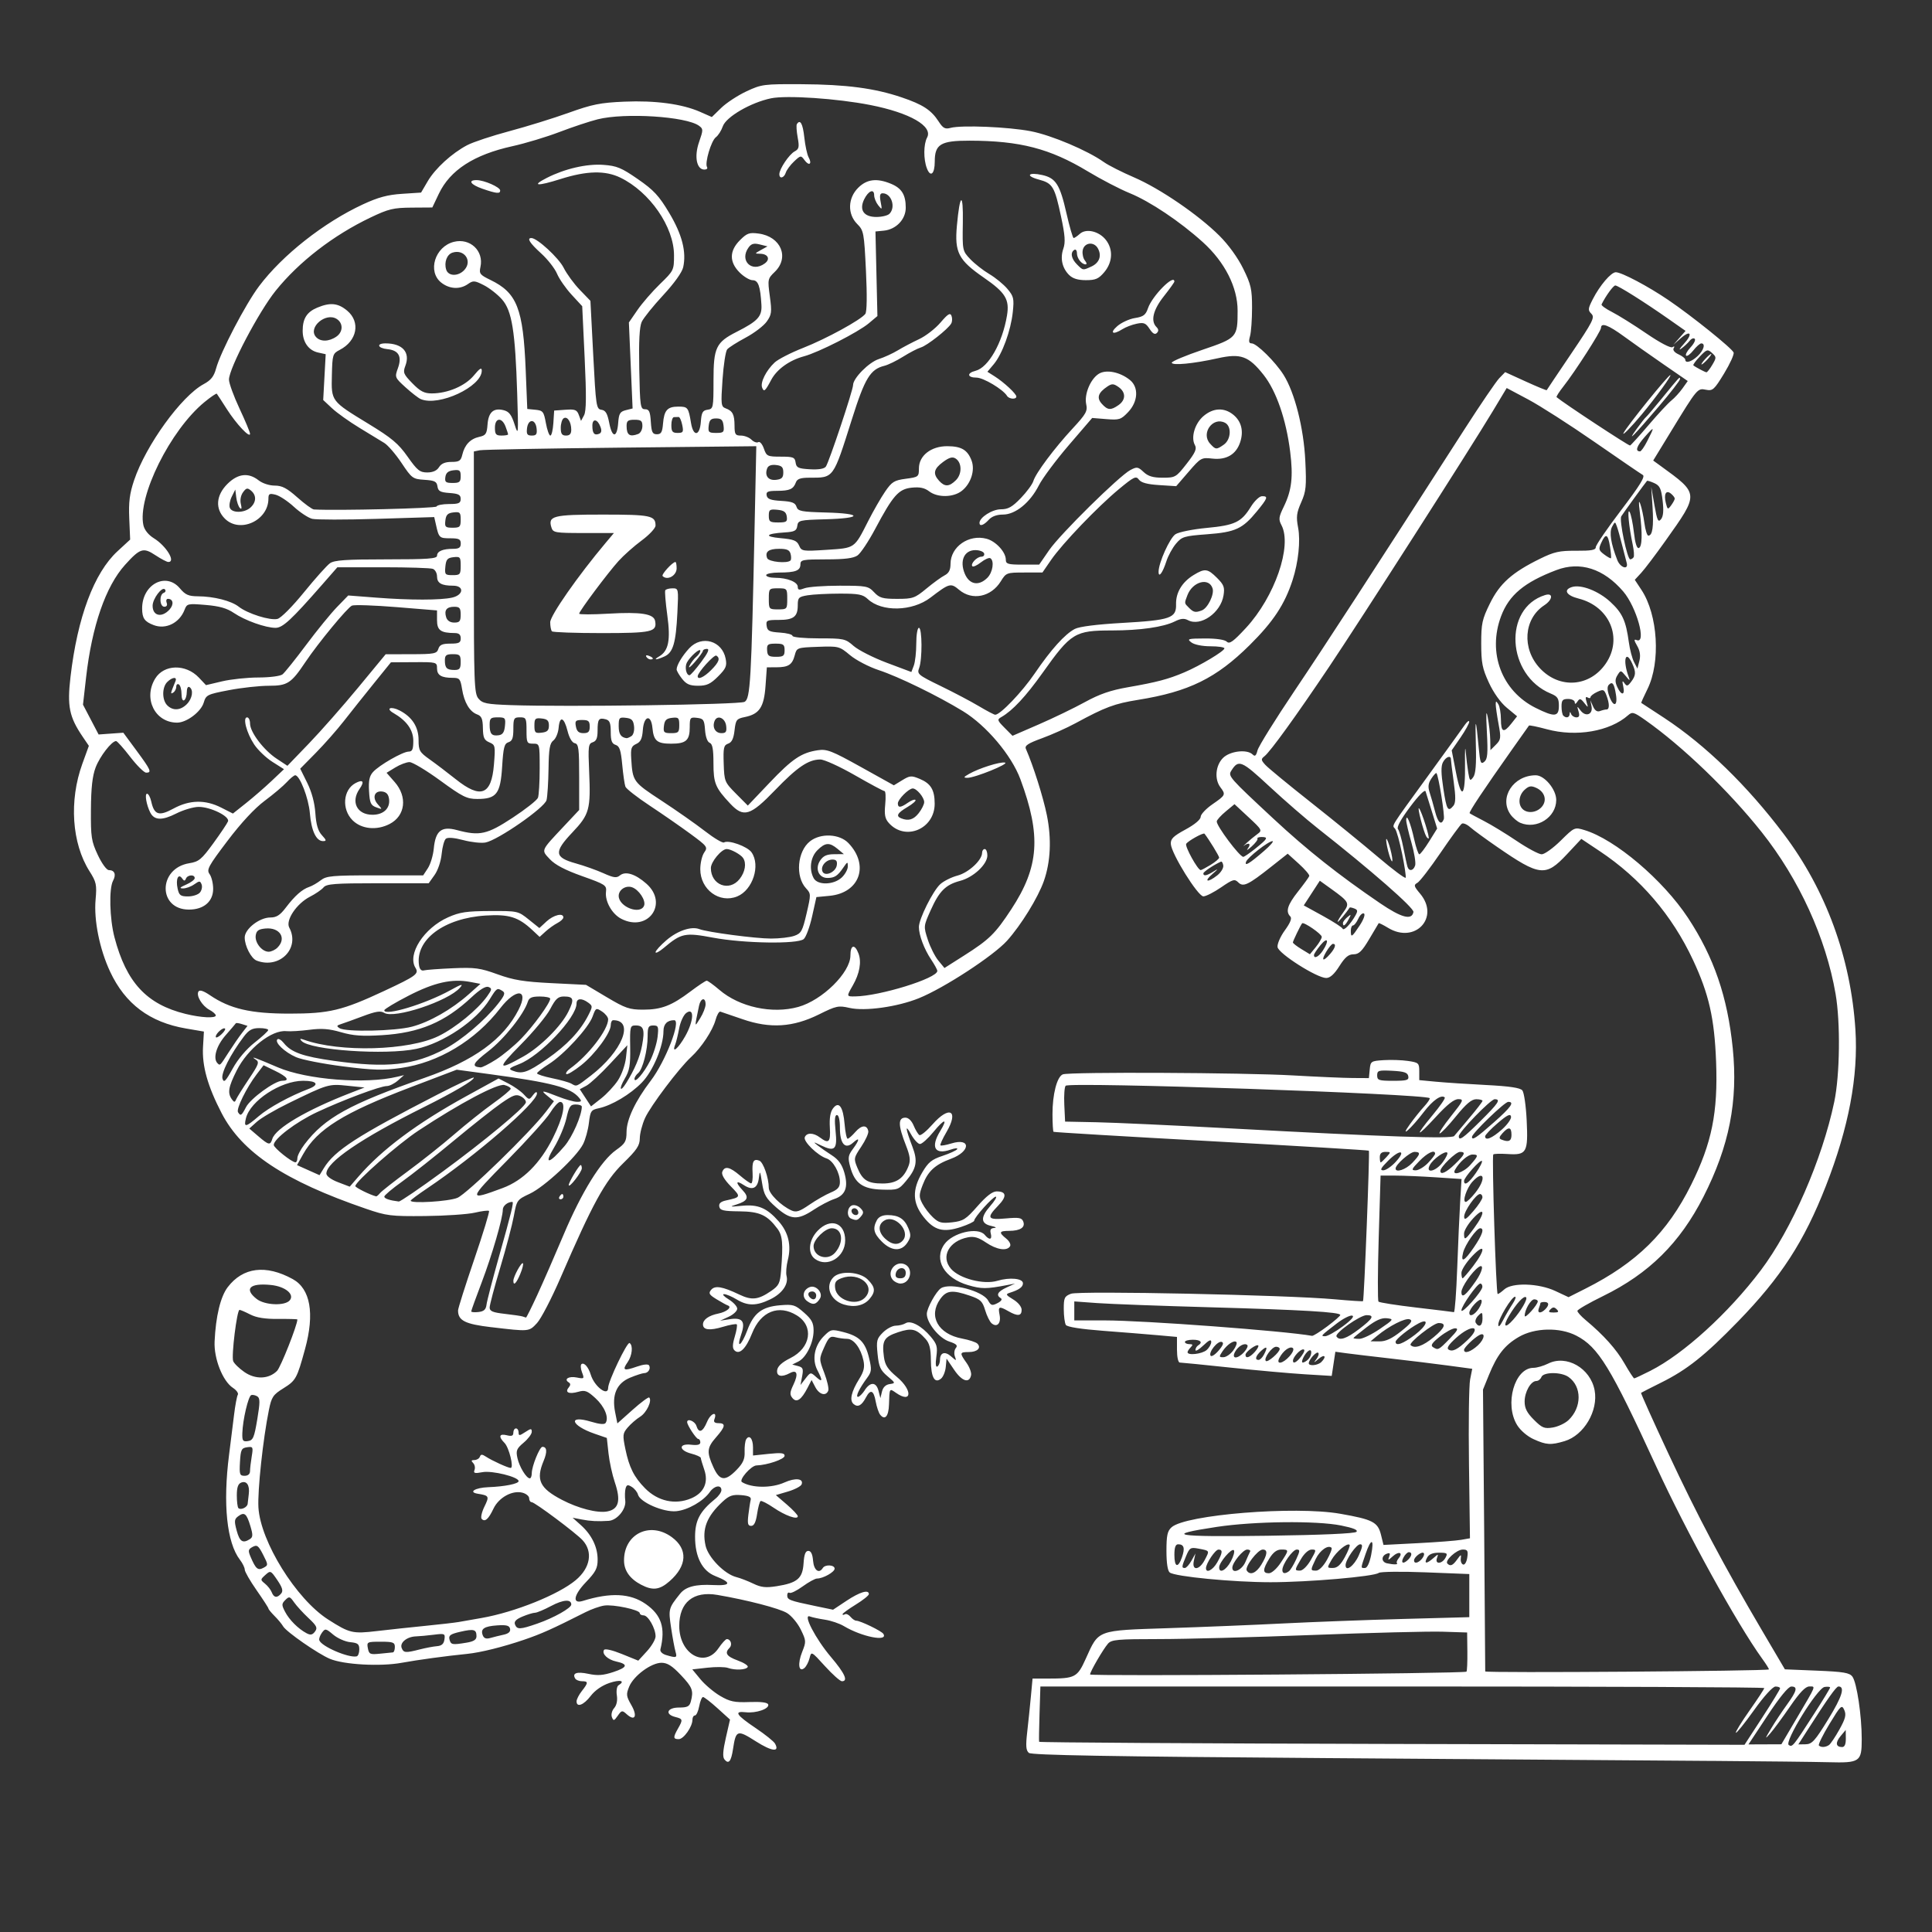 <?xml version="1.0" encoding="UTF-8" standalone="no"?>
<!-- Created with Inkscape (http://www.inkscape.org/) -->

<svg
   width="8in"
   height="8in"
   viewBox="0 0 203.2 203.2"
   version="1.1"
   id="svg1"
   xml:space="preserve"
   inkscape:version="1.4 (e7c3feb100, 2024-10-09)"
   sodipodi:docname="drawing.svg"
   xmlns:inkscape="http://www.inkscape.org/namespaces/inkscape"
   xmlns:sodipodi="http://sodipodi.sourceforge.net/DTD/sodipodi-0.dtd"
   xmlns="http://www.w3.org/2000/svg"
   xmlns:svg="http://www.w3.org/2000/svg"><rect x="0" y="0" width="203.2" height="203.2" fill="#333333" stroke="none"/><sodipodi:namedview
     id="namedview1"
     pagecolor="#ffffff"
     bordercolor="#000000"
     borderopacity="0.25"
     inkscape:showpageshadow="2"
     inkscape:pageopacity="0.0"
     inkscape:pagecheckerboard="0"
     inkscape:deskcolor="#d1d1d1"
     inkscape:document-units="mm"
     inkscape:zoom="0.57982756"
     inkscape:cx="651.91796"
     inkscape:cy="630.35983"
     inkscape:window-width="1920"
     inkscape:window-height="992"
     inkscape:window-x="0"
     inkscape:window-y="0"
     inkscape:window-maximized="1"
     inkscape:current-layer="layer1" /><defs
     id="defs1" /><g
     inkscape:label="Layer 1"
     inkscape:groupmode="layer"
     id="layer1"><path
       style="fill:#ffffff"
       d="m 76.197,185.05 c -0.21,-0.253 -0.169,-0.905 0.144,-2.274 l 0.438,-1.919 -1.31,-1.186 c -0.72,-0.652 -1.408,-1.186 -1.529,-1.186 -0.121,0 -0.301,0.436 -0.401,0.969 -0.1,0.533 -0.301,0.969 -0.446,0.969 -0.145,0 -0.264,0.199 -0.264,0.442 0,0.743 -0.921,2.051 -1.445,2.051 -0.59,0 -0.603,-0.19 -0.079,-1.108 0.538,-0.94 0.519,-1.022 -0.277,-1.222 -1.139,-0.286 -0.866,-0.994 0.383,-0.994 0.881,0 1.106,-0.113 1.243,-0.623 0.309,-1.153 0.179,-1.499 -1.044,-2.795 -0.915,-0.969 -1.423,-1.29 -2.036,-1.29 -1.078,0 -2.923,1.36 -3.397,2.503 -0.339,0.819 -0.317,1.006 0.229,1.955 0.668,1.161 0.372,1.734 -0.491,0.953 -0.477,-0.432 -0.535,-0.422 -0.942,0.159 -0.387,0.552 -0.454,0.568 -0.616,0.146 -0.102,-0.267 5.2e-4,-0.681 0.236,-0.948 0.263,-0.298 0.368,-0.797 0.284,-1.342 -0.074,-0.477 0.003,-0.952 0.17,-1.055 0.772,-0.477 0.177,-0.632 -0.951,-0.248 -0.787,0.268 -1.522,0.778 -1.972,1.368 -0.732,0.959 -1.483,1.244 -1.483,0.563 0,-0.208 0.249,-0.695 0.554,-1.082 0.69,-0.877 0.692,-1.032 0.016,-1.032 -0.296,0 -0.615,-0.125 -0.709,-0.277 -0.355,-0.574 0.158,-0.76 1.381,-0.499 0.976,0.208 1.554,0.165 2.637,-0.194 1.491,-0.495 1.577,-0.821 0.291,-1.104 -0.898,-0.197 -1.538,-0.804 -1.283,-1.217 0.098,-0.159 0.866,0.016 1.885,0.43 l 1.719,0.698 0.909,-0.992 c 0.5,-0.546 0.909,-1.249 0.909,-1.564 0,-0.834 -0.779,-2.206 -1.254,-2.206 -0.225,0 -0.408,-0.105 -0.408,-0.233 0,-0.355 -2.796,-0.948 -3.754,-0.797 -0.465,0.073 -1.338,0.382 -1.939,0.686 -3.534,1.786 -4.621,2.274 -6.494,2.914 -2.197,0.751 -4.559,1.337 -5.949,1.477 -2.26,0.227 -5.183,0.625 -6.911,0.94 -2.246,0.409 -6.069,0.198 -7.54,-0.416 -1.252,-0.523 -4.588,-2.84 -4.922,-3.418 -0.14,-0.243 -0.545,-0.732 -0.9,-1.086 -0.355,-0.355 -0.645,-0.709 -0.645,-0.787 0,-0.078 -0.561,-0.944 -1.246,-1.925 -0.686,-0.981 -1.246,-1.954 -1.246,-2.163 0,-0.209 -0.228,-0.677 -0.508,-1.04 -1.383,-1.799 -1.804,-5.87 -1.142,-11.047 0.165,-1.295 0.401,-3.182 0.524,-4.193 0.123,-1.011 0.301,-1.964 0.395,-2.116 0.094,-0.153 -0.136,-0.479 -0.511,-0.725 -1.077,-0.705 -2.012,-3.069 -1.93,-4.876 0.121,-2.642 0.621,-4.72 1.375,-5.709 1.607,-2.107 4.011,-2.408 6.84,-0.858 1.863,1.021 2.322,3.616 1.299,7.353 -0.853,3.115 -0.965,3.318 -2.285,4.14 -1.083,0.674 -1.239,0.908 -1.517,2.275 -0.619,3.037 -1.205,8.489 -1.102,10.249 0.21,3.588 3.97,9.639 7.323,11.784 2.264,1.448 2.575,1.522 5.145,1.219 1.263,-0.149 3.542,-0.394 5.066,-0.545 1.523,-0.151 3.113,-0.334 3.532,-0.407 0.419,-0.073 1.512,-0.265 2.428,-0.426 3.498,-0.616 8.08,-2.462 9.889,-3.984 1.535,-1.292 1.821,-2.984 0.708,-4.195 -0.7,-0.762 -5.03,-3.998 -5.35,-3.998 -0.147,0 -0.267,-0.185 -0.267,-0.41 0,-0.226 -0.325,-0.492 -0.722,-0.591 -1.066,-0.268 -2.477,0.516 -3.032,1.685 -0.527,1.111 -0.894,1.431 -1.236,1.079 -0.128,-0.131 2.1e-4,-0.713 0.284,-1.293 0.536,-1.093 0.499,-1.165 -0.696,-1.357 -1.036,-0.167 -0.283,-0.635 1.108,-0.689 1.73,-0.067 3.185,-0.358 3.185,-0.639 0,-0.44 -2.786,-1.13 -3.797,-0.941 -0.827,0.155 -0.973,0.115 -0.839,-0.233 0.089,-0.232 0.022,-0.561 -0.149,-0.732 -0.23,-0.23 -0.194,-0.311 0.137,-0.311 0.246,0 0.504,-0.156 0.574,-0.346 0.1,-0.275 0.232,-0.276 0.646,-0.004 0.636,0.418 2.312,1.181 2.594,1.181 0.359,0 -0.172,-2.154 -0.648,-2.63 -0.662,-0.662 -0.56,-1.008 0.236,-0.808 0.524,0.131 0.692,0.065 0.692,-0.272 0,-0.245 0.125,-0.446 0.277,-0.446 0.152,0 0.277,0.19 0.277,0.422 0,0.369 0.086,0.365 0.692,-0.032 0.607,-0.398 0.692,-0.402 0.692,-0.031 0,0.232 -0.384,0.746 -0.853,1.14 -0.742,0.625 -0.827,0.834 -0.656,1.613 0.203,0.923 0.934,2.126 1.301,2.141 0.114,0.005 0.208,-0.238 0.208,-0.54 0,-0.726 0.828,-2.775 1.122,-2.775 0.479,0 0.523,0.528 0.123,1.485 -0.83,1.986 -0.418,2.863 1.922,4.087 1.73,0.905 3.732,1.419 4.767,1.225 1.223,-0.229 1.458,-1.133 0.801,-3.068 -0.269,-0.793 -0.569,-2.166 -0.665,-3.052 l -0.175,-1.611 -1.286,-0.444 c -2.518,-0.869 -2.853,-2.013 -0.37,-1.265 0.906,0.273 1.417,0.314 1.534,0.123 0.356,-0.576 -0.119,-1.721 -1.079,-2.6 -0.849,-0.778 -1.098,-0.871 -1.802,-0.669 -0.97,0.278 -1.441,0.072 -1.014,-0.442 0.214,-0.258 0.216,-0.42 0.009,-0.548 -0.549,-0.34 0.008,-0.681 0.84,-0.514 0.795,0.159 0.816,0.137 0.554,-0.553 -0.15,-0.395 -0.167,-0.784 -0.038,-0.864 0.286,-0.177 0.72,0.333 0.965,1.131 0.382,1.248 1.826,2.333 1.826,1.372 0,-0.681 2.001,-4.865 2.253,-4.709 0.387,0.239 0.277,1.325 -0.204,2.011 -0.599,0.856 -0.404,0.954 0.947,0.477 0.688,-0.243 1.208,-0.299 1.306,-0.141 0.209,0.339 -0.087,0.816 -0.507,0.816 -0.18,0 -0.847,0.215 -1.483,0.478 -1.418,0.587 -1.944,1.798 -1.577,3.637 l 0.235,1.174 1.605,-1.432 c 0.883,-0.787 1.668,-1.369 1.745,-1.292 0.325,0.325 -0.275,1.596 -0.953,2.018 -0.404,0.252 -0.994,0.762 -1.309,1.134 -0.53,0.625 -0.549,0.797 -0.246,2.266 0.398,1.931 0.91,2.952 2.07,4.129 1.344,1.363 3.163,1.764 4.834,1.066 1.351,-0.564 1.86,-1.664 1.397,-3.013 -0.198,-0.575 -0.363,-1.134 -0.368,-1.243 -0.005,-0.109 -0.454,-0.313 -0.999,-0.454 -1.336,-0.346 -1.352,-1.093 -0.021,-0.937 0.669,0.078 0.969,0.001 0.969,-0.247 0,-0.198 -0.098,-0.36 -0.217,-0.36 -0.213,0 -1.168,-1.45 -1.168,-1.774 0,-0.427 0.814,-0.1 0.969,0.389 0.262,0.827 0.671,0.673 1.13,-0.427 0.381,-0.911 1.112,-1.156 0.767,-0.257 -0.107,0.278 0.028,0.407 0.428,0.407 0.795,0 0.734,0.364 -0.247,1.481 -0.969,1.103 -1.01,1.56 -0.284,3.158 0.655,1.443 1.24,1.508 2.44,0.27 0.68,-0.701 0.871,-1.131 0.842,-1.895 -0.02,-0.544 0.053,-1.135 0.164,-1.313 0.328,-0.53 0.717,-0.07 0.717,0.848 v 0.854 l 1.662,-0.174 c 1.305,-0.136 1.662,-0.092 1.662,0.205 0,0.356 -1.82,0.978 -2.962,1.013 -0.565,0.017 -1.883,1.53 -1.525,1.751 1.028,0.636 3.113,0.653 4.477,0.038 1.145,-0.516 2.035,-0.415 1.798,0.204 -0.078,0.202 -0.719,0.538 -1.425,0.747 l -1.284,0.379 1.157,0.995 c 0.636,0.547 1.155,1.102 1.152,1.233 -0.007,0.401 -1.32,-0.066 -2.559,-0.911 -0.647,-0.441 -1.258,-0.752 -1.356,-0.691 -0.099,0.061 -0.264,0.673 -0.367,1.361 -0.131,0.871 -0.319,1.25 -0.622,1.25 -0.349,0 -0.407,-0.232 -0.293,-1.177 0.078,-0.647 0.188,-1.355 0.244,-1.572 0.073,-0.283 -0.212,-0.421 -1.006,-0.486 -0.901,-0.074 -1.264,0.053 -1.939,0.678 -1.684,1.559 -2.196,2.875 -1.805,4.634 0.277,1.245 1.994,2.999 3.243,3.312 0.407,0.102 1.205,0.41 1.773,0.684 0.828,0.4 1.317,0.454 2.473,0.271 2.16,-0.341 2.717,-0.815 2.819,-2.394 0.061,-0.951 0.201,-1.319 0.5,-1.319 0.28,0 0.443,0.338 0.501,1.039 0.083,1.004 0.623,1.406 1.022,0.762 0.246,-0.398 1.247,-0.342 1.244,0.069 -0.002,0.358 -1.218,1.039 -1.856,1.039 -0.199,0 -0.876,0.372 -1.503,0.826 -0.627,0.454 -1.249,0.758 -1.383,0.676 -0.133,-0.082 -0.242,0.036 -0.242,0.263 0,0.471 0.235,0.561 2.895,1.114 l 1.925,0.4 1.427,-0.947 c 1.392,-0.924 2.339,-1.205 2.339,-0.694 0,0.139 -0.623,0.637 -1.385,1.105 -0.762,0.469 -1.385,0.923 -1.385,1.01 0,0.087 0.111,0.089 0.246,0.006 0.135,-0.084 0.4,0.034 0.588,0.261 0.188,0.227 0.459,0.412 0.601,0.412 0.432,0 2.675,1.087 2.86,1.386 0.536,0.868 -2.265,0.317 -4.156,-0.817 -0.457,-0.274 -1.35,-0.576 -1.984,-0.672 -0.634,-0.095 -1.349,-0.249 -1.59,-0.341 -0.783,-0.3 0.602,2.36 2.225,4.274 1.456,1.717 1.827,2.54 1.146,2.54 -0.187,0 -0.988,-0.713 -1.78,-1.584 -1.437,-1.582 -1.439,-1.583 -1.625,-0.842 -0.102,0.408 -0.346,0.874 -0.542,1.037 -0.601,0.499 -0.733,-0.45 -0.235,-1.694 0.432,-1.079 0.425,-1.181 -0.142,-2.349 -0.326,-0.671 -0.98,-1.456 -1.454,-1.744 -0.806,-0.49 -4.154,-1.361 -7.317,-1.903 -2.528,-0.433 -4.014,0.775 -4.014,3.263 0,2.946 2.677,4.474 4.121,2.352 0.362,-0.532 0.76,-0.968 0.884,-0.968 0.412,0 0.602,0.598 0.289,0.91 -0.555,0.555 -0.327,0.907 0.869,1.343 0.647,0.236 1.115,0.542 1.039,0.68 -0.171,0.311 -1.331,0.364 -2.085,0.096 -0.309,-0.11 -1.278,-0.12 -2.153,-0.022 l -1.592,0.178 0.858,1.039 c 0.472,0.571 1.405,1.359 2.073,1.751 1.027,0.602 1.503,0.701 3.08,0.644 1.23,-0.045 1.902,0.043 1.973,0.256 0.15,0.45 -1.277,0.944 -2.366,0.818 -1.283,-0.148 -1.011,0.281 1.063,1.675 0.98,0.659 1.887,1.387 2.018,1.619 0.523,0.933 -0.329,0.836 -2.003,-0.228 -1.976,-1.256 -2.107,-1.212 -2.413,0.808 -0.198,1.309 -0.458,1.623 -0.9,1.09 z M 37.789,173.477 c 0,-0.561 -0.155,-0.684 -0.955,-0.76 -0.525,-0.05 -1.328,-0.405 -1.784,-0.789 -0.788,-0.663 -0.848,-0.673 -1.195,-0.197 -0.201,0.275 -0.323,0.629 -0.271,0.786 0.215,0.646 3.085,1.882 3.929,1.692 0.152,-0.034 0.277,-0.364 0.277,-0.732 z m 33.258,0.231 c -0.101,-0.343 -0.31,-1.474 -0.465,-2.515 -0.293,-1.966 -0.272,-2.046 0.944,-3.568 0.591,-0.741 1.635,-1.015 3.492,-0.917 1.889,0.099 1.966,-0.256 0.206,-0.947 -1.363,-0.535 -2.119,-2.004 -2.119,-4.118 0,-1.744 0.505,-2.69 2.147,-4.02 0.343,-0.278 0.623,-0.683 0.623,-0.9 0,-0.591 -0.743,-0.477 -1.207,0.186 -0.686,0.979 -2.318,1.915 -3.546,2.033 -1.344,0.129 -3.811,-0.943 -4.022,-1.749 -0.069,-0.263 -0.359,-0.624 -0.645,-0.803 -0.428,-0.267 -0.544,-0.24 -0.657,0.152 -0.075,0.262 -0.091,0.844 -0.035,1.293 0.112,0.887 -0.857,2.066 -1.744,2.122 -1.145,0.073 -1.922,0.034 -2.825,-0.141 l -0.969,-0.188 0.864,0.773 c 1.146,1.026 1.768,2.304 1.768,3.633 0,0.909 -0.202,1.298 -1.235,2.376 -1.302,1.359 -1.458,2.321 -0.32,1.967 2.915,-0.905 4.979,-0.806 6.599,0.317 1.667,1.156 2.111,2.516 1.559,4.782 -0.055,0.225 0.2,0.478 0.597,0.596 1.102,0.326 1.183,0.296 0.989,-0.363 z m -3.62,-7.036 c -1.18,-0.619 -1.787,-1.476 -1.794,-2.533 -0.019,-2.811 2.73,-4.157 5.031,-2.464 1.7,1.251 1.611,3.005 -0.234,4.625 -1.054,0.926 -1.776,1.015 -3.003,0.372 z m -26.106,7.121 c 0.114,-0.009 0.208,-0.265 0.208,-0.57 0,-0.485 -0.185,-0.554 -1.485,-0.554 -1.433,0 -1.48,0.024 -1.353,0.689 0.12,0.627 0.235,0.678 1.277,0.57 0.63,-0.066 1.239,-0.126 1.353,-0.135 z m 2.839,-0.315 c 0.609,-0.157 1.42,-0.31 1.8,-0.34 0.496,-0.039 0.719,-0.239 0.785,-0.706 0.087,-0.617 0.029,-0.644 -1.108,-0.499 -0.66,0.084 -1.512,0.163 -1.893,0.176 -0.943,0.031 -1.713,0.657 -1.499,1.216 0.201,0.523 0.411,0.539 1.914,0.152 z m 4.916,-0.71 c 0.754,-0.125 1.039,-0.309 1.039,-0.673 0,-0.724 -0.271,-0.799 -1.7,-0.472 -1.042,0.238 -1.25,0.386 -1.14,0.807 0.148,0.566 0.277,0.59 1.801,0.338 z m 3.891,-0.836 c 0.52,-0.114 0.744,-0.316 0.682,-0.617 -0.072,-0.347 -0.37,-0.429 -1.328,-0.366 -1.4,0.093 -1.806,0.366 -1.548,1.039 0.126,0.329 0.361,0.414 0.798,0.289 0.341,-0.097 0.969,-0.253 1.395,-0.346 z m -20.527,-1.756 c -0.568,-0.533 -1.248,-1.277 -1.511,-1.653 -0.438,-0.625 -0.516,-0.646 -0.92,-0.242 -0.395,0.395 -0.398,0.524 -0.027,1.237 0.444,0.854 1.379,1.789 2.256,2.256 0.419,0.223 0.621,0.185 0.889,-0.17 0.295,-0.391 0.193,-0.603 -0.686,-1.428 z m 24.071,0.589 c 1.733,-0.6 3.575,-1.636 3.575,-2.01 0,-0.58 -0.857,-0.517 -2.119,0.154 -0.736,0.392 -1.499,0.713 -1.696,0.713 -0.197,0 -0.788,0.18 -1.315,0.4 -0.677,0.283 -0.909,0.526 -0.792,0.831 0.213,0.554 0.528,0.542 2.348,-0.088 z m -26.936,-3.169 c 0.226,-0.273 0.124,-0.626 -0.406,-1.406 -0.69,-1.016 -0.722,-1.029 -1.26,-0.543 -0.538,0.487 -0.539,0.509 -0.032,0.921 0.286,0.232 0.604,0.64 0.706,0.907 0.221,0.577 0.577,0.62 0.991,0.121 z m -1.904,-4.083 c -0.487,-0.954 -0.636,-1.064 -1.1,-0.816 -0.466,0.25 -0.495,0.388 -0.215,1.044 0.544,1.275 0.769,1.468 1.352,1.156 0.514,-0.275 0.513,-0.306 -0.037,-1.384 z m -1.396,-1.629 c 0.33,-0.209 0.341,-0.438 0.062,-1.369 -0.398,-1.328 -0.63,-1.519 -1.274,-1.048 -0.419,0.306 -0.441,0.504 -0.169,1.515 0.313,1.163 0.636,1.374 1.381,0.903 z m -0.227,-3.717 c 0.017,-0.174 0.07,-0.636 0.118,-1.026 0.113,-0.928 -0.217,-1.431 -0.795,-1.209 -0.331,0.127 -0.463,0.51 -0.463,1.348 0,0.644 0.074,1.245 0.166,1.336 0.241,0.241 0.937,-0.079 0.974,-0.449 z m 0.248,-3.433 c 0.002,-0.267 0.082,-0.963 0.179,-1.548 0.166,-1.002 0.138,-1.058 -0.488,-0.969 -0.591,0.084 -0.673,0.253 -0.747,1.548 -0.075,1.309 -0.027,1.454 0.485,1.454 0.356,0 0.57,-0.182 0.571,-0.485 z m 0.763,-5.447 c 0.298,-1.79 0.299,-2.234 0.007,-2.419 -0.197,-0.125 -0.482,-0.188 -0.635,-0.141 -0.312,0.096 -0.902,2.608 -0.943,4.01 -0.023,0.799 0.054,0.908 0.589,0.831 0.54,-0.078 0.661,-0.359 0.981,-2.281 z m 2.078,-5.099 c 0.385,-0.385 2.141,-4.823 2.141,-5.411 0,-0.04 -0.904,-0.065 -2.008,-0.056 -1.396,0.012 -2.295,-0.131 -2.951,-0.468 -0.519,-0.267 -1.026,-0.485 -1.127,-0.485 -0.271,0 -0.871,4.854 -0.666,5.388 0.096,0.251 0.627,0.768 1.179,1.151 1.159,0.802 2.56,0.753 3.433,-0.12 z m 1.342,-7.427 c 0.526,-0.634 -0.485,-1.458 -1.978,-1.611 -2.224,-0.228 -2.868,0.398 -1.508,1.468 0.851,0.669 2.977,0.757 3.486,0.143 z m 149.54,48.445 c -5.408,-0.04 -23.689,-0.174 -40.624,-0.297 -22.773,-0.165 -30.893,-0.308 -31.181,-0.547 -0.306,-0.254 -0.343,-0.726 -0.175,-2.2 0.118,-1.032 0.293,-2.718 0.388,-3.746 l 0.173,-1.87 h 1.605 c 2.875,0 3.104,-0.12 3.99,-2.083 1.389,-3.079 1.095,-2.97 8.697,-3.22 3.617,-0.119 9.069,-0.342 12.116,-0.497 3.047,-0.154 8.687,-0.366 12.534,-0.47 l 6.994,-0.189 v -2.267 -2.267 l -4.611,-0.182 c -2.536,-0.1 -4.749,-0.073 -4.916,0.06 -0.482,0.382 -7.427,0.981 -11.385,0.98 -3.917,-1.8e-4 -10.04,-0.591 -10.595,-1.022 -0.22,-0.171 -0.346,-0.997 -0.346,-2.27 0,-1.626 0.1,-2.091 0.536,-2.485 1.469,-1.329 12.983,-2.256 17.725,-1.426 3.433,0.601 3.972,0.877 4.302,2.21 l 0.265,1.072 3.612,-0.186 c 1.987,-0.102 4.033,-0.26 4.547,-0.35 l 0.935,-0.164 -0.103,-7.787 c -0.057,-4.283 -0.003,-8.294 0.119,-8.913 l 0.223,-1.125 -2.578,-0.347 c -1.418,-0.191 -4.136,-0.523 -6.04,-0.739 -1.904,-0.216 -3.983,-0.464 -4.62,-0.55 l -1.158,-0.158 -0.191,1.271 -0.191,1.271 -2.806,-0.17 c -1.543,-0.094 -5.072,-0.41 -7.842,-0.703 -2.77,-0.293 -5.169,-0.533 -5.332,-0.533 -0.169,0 -0.296,-0.577 -0.296,-1.347 v -1.347 l -2.008,-0.18 c -1.104,-0.099 -3.686,-0.307 -5.736,-0.462 -2.353,-0.178 -3.807,-0.406 -3.943,-0.62 -0.118,-0.186 -0.217,-0.933 -0.219,-1.661 -0.004,-1.188 0.073,-1.352 0.757,-1.618 0.862,-0.334 22.752,0.127 27.752,0.584 1.591,0.145 2.924,0.233 2.963,0.194 0.118,-0.118 0.726,-15.724 0.617,-15.825 -0.056,-0.052 -7.518,-0.5 -16.582,-0.997 -9.064,-0.497 -16.527,-0.942 -16.584,-0.989 -0.057,-0.047 -0.107,-0.87 -0.11,-1.828 -0.007,-2.118 0.475,-3.978 1.091,-4.215 0.701,-0.269 19.039,-0.184 24.19,0.112 2.514,0.144 5.341,0.267 6.284,0.273 l 1.714,0.01 0.087,-0.9 c 0.084,-0.87 0.133,-0.903 1.472,-0.989 0.762,-0.049 1.915,-0.01 2.562,0.086 1.114,0.166 1.177,0.225 1.177,1.095 v 0.92 l 1.731,0.165 c 0.952,0.091 3.319,0.247 5.26,0.347 2.511,0.129 3.622,0.293 3.851,0.57 0.177,0.214 0.382,1.629 0.455,3.144 0.163,3.395 0.003,3.679 -2.002,3.547 -0.771,-0.051 -1.449,-0.03 -1.508,0.046 -0.168,0.218 0.286,14.68 0.461,14.68 0.086,0 0.397,-0.218 0.692,-0.485 0.822,-0.744 3.615,-0.658 5.372,0.165 l 1.387,0.65 1.776,-0.895 c 5.389,-2.716 8.619,-5.891 11.122,-10.93 2.174,-4.379 2.826,-7.594 2.622,-12.944 -0.174,-4.559 -0.752,-7.108 -2.424,-10.686 -2.209,-4.725 -5.526,-8.597 -9.816,-11.456 l -1.934,-1.289 -1.534,1.638 c -2.218,2.368 -2.834,2.3 -7.339,-0.807 -1.219,-0.84 -2.487,-1.769 -2.819,-2.064 -0.331,-0.295 -0.724,-0.46 -0.873,-0.369 -0.149,0.092 -1.158,1.472 -2.244,3.066 -1.085,1.595 -2.18,3.015 -2.432,3.156 -0.408,0.229 -0.378,0.352 0.284,1.139 2.112,2.51 -0.532,5.326 -3.374,3.594 -0.512,-0.312 -0.955,-0.53 -0.984,-0.484 -0.029,0.046 -0.478,0.801 -0.997,1.677 -0.754,1.272 -1.085,1.593 -1.647,1.593 -0.532,3.8e-4 -0.895,0.304 -1.49,1.246 -0.537,0.85 -0.977,1.246 -1.385,1.245 -0.974,-0.001 -5.016,-2.568 -5.115,-3.248 -0.048,-0.328 0.292,-1.109 0.768,-1.766 0.581,-0.801 0.763,-1.268 0.571,-1.461 -0.514,-0.514 -0.296,-1.214 0.82,-2.626 0.607,-0.768 1.137,-1.498 1.177,-1.624 0.041,-0.125 -0.454,-0.705 -1.098,-1.288 l -1.172,-1.06 -1.736,1.373 c -2.437,1.927 -2.942,2.166 -3.468,1.64 -0.377,-0.377 -0.566,-0.321 -1.799,0.527 -0.758,0.521 -1.598,0.948 -1.866,0.948 -0.576,0 -3.355,-4.469 -3.423,-5.504 -0.035,-0.543 0.25,-0.825 1.545,-1.528 0.966,-0.524 1.59,-1.046 1.593,-1.333 0.002,-0.259 0.565,-0.857 1.251,-1.329 1.376,-0.947 1.406,-1.012 0.822,-1.784 -0.639,-0.845 -0.51,-2.292 0.273,-3.076 0.74,-0.74 2.541,-0.949 3.127,-0.363 0.238,0.238 0.364,0.129 0.507,-0.439 0.104,-0.416 1.86,-3.239 3.901,-6.273 3.295,-4.898 7.929,-12.03 17.892,-27.535 1.664,-2.59 3.302,-4.993 3.639,-5.341 l 0.614,-0.632 2.168,0.988 c 1.192,0.543 2.183,0.952 2.202,0.909 0.019,-0.043 1.179,-1.773 2.579,-3.844 2.282,-3.377 2.501,-3.809 2.122,-4.188 -0.379,-0.379 -0.365,-0.537 0.142,-1.529 0.743,-1.456 1.925,-2.842 2.424,-2.842 0.609,0 3.396,1.474 5.532,2.926 2.476,1.683 6.688,5.07 6.859,5.516 0.073,0.19 -0.378,1.184 -1.002,2.209 -1.042,1.71 -1.198,1.85 -1.904,1.709 -0.894,-0.179 -0.892,-0.181 -3.69,4.398 l -1.862,3.047 0.763,0.554 c 4.097,2.976 4.09,2.875 0.52,7.899 -1.026,1.445 -2.171,2.956 -2.543,3.359 l -0.676,0.732 0.705,1.068 c 1.731,2.622 2.029,7.592 0.626,10.428 -0.387,0.783 -0.679,1.435 -0.648,1.451 0.031,0.015 1.116,0.725 2.411,1.578 4.355,2.866 8.725,7.112 12.576,12.218 4.434,5.879 7.051,13.021 7.534,20.564 0.314,4.907 -0.705,10.303 -3.104,16.44 -2.287,5.85 -4.718,9.6 -9.233,14.247 -3.494,3.596 -5.357,5.078 -8.086,6.436 -1.122,0.558 -2.076,1.045 -2.121,1.081 -0.044,0.036 1.252,2.918 2.88,6.403 3.062,6.554 5.811,11.745 9.883,18.662 l 2.364,4.016 3.372,0.138 c 2.812,0.116 3.431,0.22 3.731,0.632 0.462,0.633 0.979,4.103 0.979,6.571 0,2.388 -0.184,2.515 -3.513,2.426 -1.343,-0.036 -6.867,-0.099 -12.275,-0.139 z m 10.81,-4.997 c 0.91,-1.413 1.654,-2.637 1.654,-2.72 0,-0.083 -0.261,-0.11 -0.581,-0.061 -0.767,0.117 -4.262,5.784 -3.766,6.107 0.381,0.248 0.441,0.174 2.693,-3.325 z m 1.538,3.327 c 0.164,-0.112 0.656,-0.846 1.093,-1.63 0.641,-1.151 0.74,-1.548 0.513,-2.057 -0.262,-0.588 -0.367,-0.488 -1.557,1.471 -0.702,1.156 -1.202,2.175 -1.112,2.265 0.221,0.221 0.699,0.199 1.063,-0.049 z m 1.769,-0.688 -0.009,-0.9 -0.543,0.652 c -0.572,0.686 -0.506,1.148 0.163,1.148 0.268,0 0.396,-0.297 0.39,-0.9 z m -8.785,-2.21 c 1.028,-1.579 1.87,-2.959 1.87,-3.066 0,-0.107 -0.218,-0.191 -0.485,-0.187 -0.289,0.005 -1.202,1.011 -2.261,2.494 -0.977,1.367 -1.832,2.43 -1.9,2.363 -0.068,-0.068 0.576,-1.115 1.43,-2.328 0.855,-1.213 1.554,-2.279 1.554,-2.37 0,-0.091 -17.13,-0.166 -38.067,-0.166 h -38.067 l -0.09,2.839 c -0.05,1.562 -0.07,2.901 -0.045,2.978 0.025,0.076 16.728,0.178 37.118,0.227 l 37.073,0.088 z m 3.67,-0.003 c 2.047,-3.475 1.962,-3.258 1.272,-3.258 -0.405,0 -1.005,0.628 -2.031,2.122 -0.801,1.167 -1.744,2.445 -2.095,2.839 -0.565,0.634 -0.552,0.572 0.107,-0.529 0.41,-0.686 1.165,-1.824 1.677,-2.53 1.046,-1.442 1.156,-1.905 0.447,-1.895 -0.307,0.004 -1.223,1.124 -2.494,3.047 l -2.009,3.04 1.732,-0.007 1.732,-0.007 z m 3.278,0.175 c 1.451,-2.364 1.782,-3.433 1.063,-3.433 -0.234,0 -1.12,1.249 -3.261,4.595 l -0.958,1.498 0.77,-0.013 c 0.67,-0.012 0.98,-0.356 2.386,-2.647 z m -38.061,-4.992 c 0.065,-0.059 0.107,-1.01 0.094,-2.113 l -0.024,-2.006 -2.587,-0.083 c -1.423,-0.046 -7.594,0.11 -13.715,0.346 -6.12,0.236 -13.361,0.429 -16.091,0.429 -4.383,0 -5.013,0.057 -5.384,0.485 -0.515,0.594 -1.882,2.947 -1.882,3.238 0,0.208 39.357,-0.087 39.588,-0.296 z m 31.807,-0.235 c 0.039,-0.031 -0.281,-0.544 -0.712,-1.139 -2.648,-3.663 -7.969,-13.319 -11.129,-20.195 -4.814,-10.474 -6.094,-12.57 -8.411,-13.77 -1.743,-0.903 -4.385,-0.841 -6.063,0.142 -1.48,0.867 -2.27,1.877 -3.137,4.01 l -0.618,1.52 0.124,14.713 c 0.068,8.092 0.118,14.811 0.111,14.93 -0.011,0.179 29.606,-0.031 29.834,-0.211 z M 161.298,151.368 c -0.659,-0.299 -1.385,-0.92 -1.731,-1.481 -1.36,-2.2 -0.271,-6.024 1.715,-6.024 0.357,0 1.054,-0.202 1.548,-0.448 1.928,-0.962 4.45,0.487 4.885,2.807 0.404,2.154 -1.121,4.74 -3.154,5.349 -1.45,0.434 -1.925,0.405 -3.262,-0.203 z m 3.659,-1.995 c 1.43,-1.343 1.433,-3.552 0.007,-4.552 -0.772,-0.541 -2.638,-0.533 -2.847,0.011 -0.088,0.229 -0.326,0.415 -0.53,0.415 -0.583,0 -1.233,1.142 -1.233,2.167 0,0.701 0.245,1.18 0.977,1.912 0.859,0.859 1.097,0.957 1.979,0.814 0.551,-0.089 1.292,-0.435 1.647,-0.768 z m -32.297,15.195 c 0.651,-1.068 0.7,-1.593 0.15,-1.593 -0.521,0 -1.916,1.827 -1.683,2.204 0.337,0.546 0.986,0.288 1.534,-0.611 z m 2.038,-0.202 c 0.892,-1.348 0.894,-1.391 0.059,-1.391 -0.462,0 -0.849,0.29 -1.246,0.933 -0.713,1.153 -0.728,1.56 -0.059,1.56 0.296,0 0.829,-0.471 1.246,-1.102 z m 0.868,0.89 c 0.152,-0.112 0.493,-0.671 0.757,-1.242 0.413,-0.894 0.422,-1.039 0.065,-1.039 -0.429,0 -1.512,1.536 -1.514,2.147 -0.001,0.387 0.274,0.441 0.691,0.134 z m -7.548,-0.92 c 0.574,-1.008 0.61,-1.361 0.138,-1.359 -0.339,0.002 -1.316,1.456 -1.316,1.96 0,0.567 0.723,0.198 1.177,-0.601 z m 1.436,-0.116 c 0.288,-0.534 0.429,-1.064 0.315,-1.177 -0.239,-0.237 -1.54,1.283 -1.542,1.802 -0.003,0.69 0.716,0.324 1.227,-0.625 z m 1.529,0.071 c 0.212,-0.495 0.437,-0.994 0.499,-1.108 0.063,-0.114 -0.075,-0.208 -0.306,-0.208 -0.436,0 -1.565,1.38 -1.565,1.912 0,0.693 1.007,0.255 1.372,-0.597 z m 6.877,-0.21 c 0.605,-1.059 0.609,-1.106 0.097,-1.106 -0.319,0 -0.769,0.397 -1.116,0.985 -0.704,1.193 -0.707,1.231 -0.097,1.228 0.274,-0.001 0.759,-0.483 1.116,-1.108 z m 1.7,-0.016 c 0.348,-0.619 0.567,-1.192 0.487,-1.272 -0.351,-0.351 -1.233,0.267 -1.661,1.164 -0.578,1.212 -0.577,1.234 0.037,1.234 0.3,0 0.759,-0.455 1.136,-1.126 z m -14.25,0.087 0.425,-0.762 -0.169,0.762 c -0.241,1.085 0.575,1.017 1.15,-0.095 0.514,-0.993 0.537,-0.95 -0.652,-1.177 -0.846,-0.161 -0.946,-0.102 -1.316,0.782 -0.472,1.131 -0.485,1.252 -0.132,1.252 0.147,0 0.459,-0.343 0.693,-0.762 z m 16.144,-0.393 c 0.344,-0.633 0.566,-1.209 0.493,-1.282 -0.246,-0.246 -1.393,0.706 -1.895,1.573 -0.499,0.862 -0.499,0.864 0.138,0.861 0.463,-0.002 0.811,-0.319 1.264,-1.153 z m 1.454,-0.161 c 0.413,-0.925 0.444,-1.177 0.146,-1.177 -0.399,0 -1.532,1.627 -1.532,2.2 0,0.74 0.893,0.081 1.386,-1.022 z m 1.307,-0.069 c 0.345,-1.746 -0.007,-1.799 -0.59,-0.089 -0.532,1.562 -0.528,1.474 -0.063,1.474 0.233,0 0.484,-0.532 0.653,-1.385 z m -19.897,0.245 c 0.33,-0.947 0.21,-1.353 -0.401,-1.353 -0.281,0 -0.399,0.328 -0.399,1.108 0,1.324 0.384,1.441 0.801,0.245 z m 22.607,0.634 c -0.075,-0.075 0.005,-0.306 0.178,-0.514 0.503,-0.606 0.017,-0.781 -0.606,-0.217 -0.501,0.453 -0.546,0.458 -0.386,0.041 0.136,-0.355 0.07,-0.43 -0.265,-0.301 -0.594,0.228 -0.57,0.876 0.038,1.006 0.703,0.15 1.198,0.143 1.041,-0.014 z m 6.336,-0.395 c 0.394,-0.545 0.442,-0.558 0.38,-0.098 -0.039,0.289 0.07,0.575 0.243,0.635 0.174,0.061 0.368,-0.265 0.437,-0.733 0.105,-0.717 0.034,-0.843 -0.472,-0.843 -0.644,0 -1.926,1.168 -1.619,1.475 0.317,0.317 0.563,0.213 1.032,-0.436 z m -5.147,0.014 c 0.4,-0.4 0.432,-0.776 0.065,-0.776 -0.147,0 -0.401,0.249 -0.564,0.554 -0.327,0.61 -0.024,0.744 0.499,0.222 z m 1.446,-0.09 c 0.193,-0.232 0.273,-0.499 0.179,-0.593 -0.201,-0.201 -1.016,0.418 -1.016,0.773 0,0.382 0.451,0.285 0.837,-0.179 z m 1.197,-0.063 c 0.527,-0.462 0.545,-0.462 0.377,0 -0.246,0.673 0.536,0.637 0.899,-0.042 0.252,-0.47 0.179,-0.526 -0.688,-0.526 -0.669,0 -1.057,0.163 -1.251,0.526 -0.352,0.658 -0.061,0.676 0.663,0.042 z m -8.095,-2.761 c 0.196,-0.196 -0.309,-0.405 -1.605,-0.667 -2.596,-0.524 -9.155,-0.449 -13.108,0.15 -5.658,0.857 -4.469,1.064 5.344,0.928 5.689,-0.079 9.19,-0.232 9.368,-0.411 z m 30.929,-16.945 c 3.475,-1.757 8.197,-6.055 11.596,-10.555 3.254,-4.309 6.463,-11.664 7.733,-17.727 0.594,-2.834 0.661,-8.33 0.139,-11.356 -1.014,-5.877 -3.841,-12.063 -7.775,-17.014 -3.436,-4.324 -8.328,-9.031 -12.253,-11.79 -1.201,-0.844 -1.355,-0.887 -1.8,-0.495 -1.932,1.699 -5.452,2.303 -8.543,1.466 -0.991,-0.268 -1.836,-0.441 -1.878,-0.384 -0.043,0.057 -0.826,1.163 -1.74,2.458 -3.046,4.312 -4.609,6.66 -4.499,6.76 0.06,0.054 0.732,0.418 1.493,0.809 0.762,0.391 2.32,1.34 3.462,2.11 1.143,0.77 2.323,1.4 2.623,1.4 0.3,3.8e-4 1.198,-0.644 1.996,-1.432 1.441,-1.423 1.457,-1.43 2.502,-1.115 3.235,0.977 8.264,5.242 10.895,9.24 2.722,4.136 4.153,8.304 4.701,13.699 0.566,5.566 -0.366,10.296 -3.08,15.626 -2.476,4.863 -5.73,8.082 -10.558,10.445 -1.482,0.725 -2.697,1.426 -2.701,1.558 -0.004,0.132 0.388,0.568 0.869,0.969 1.898,1.582 3.232,3.072 4.087,4.567 0.492,0.86 0.952,1.564 1.021,1.564 0.069,0 0.839,-0.36 1.711,-0.801 z M 159.9,86.542 c -0.326,-0.139 -0.794,-0.538 -1.039,-0.888 -1.228,-1.754 0.3,-4.113 2.664,-4.113 0.917,0 2.153,1.489 2.153,2.595 0,1.834 -2.052,3.141 -3.779,2.406 z m 2.238,-1.657 c 0.61,-0.675 0.353,-1.604 -0.559,-2.02 -0.542,-0.247 -0.771,-0.21 -1.222,0.198 -0.621,0.562 -0.727,1.519 -0.223,2.023 0.498,0.498 1.458,0.401 2.004,-0.202 z m -23.166,58.368 c 0.594,-0.594 0.351,-0.877 -0.286,-0.334 -0.521,0.444 -0.558,0.45 -0.238,0.036 0.21,-0.27 0.3,-0.573 0.2,-0.672 -0.18,-0.18 -0.98,0.699 -0.997,1.094 -0.014,0.332 0.956,0.24 1.321,-0.125 z m -4.376,-1.378 c 0,-0.126 -0.173,-0.229 -0.384,-0.229 -0.443,0 -1.334,1.237 -1.077,1.494 0.193,0.193 1.46,-0.906 1.46,-1.266 z m 1.048,0.751 c 0.353,-0.406 0.481,-0.752 0.315,-0.855 -0.324,-0.2 -0.996,0.299 -1.387,1.03 -0.415,0.775 0.356,0.649 1.072,-0.175 z m 1.251,-0.019 c 0.315,-0.432 0.377,-0.684 0.169,-0.684 -0.332,0 -1.057,0.795 -1.073,1.177 -0.018,0.413 0.417,0.176 0.904,-0.493 z m 0.693,0.369 c 0.4,-0.4 0.447,-1.156 0.057,-0.915 -0.396,0.245 -0.895,1.247 -0.621,1.247 0.127,0 0.381,-0.15 0.564,-0.332 z m -4.663,-0.48 c 0.441,-0.825 0.342,-0.985 -0.267,-0.434 -0.594,0.537 -0.721,0.969 -0.287,0.969 0.147,0 0.396,-0.241 0.554,-0.536 z m -4.427,-1.358 c -0.421,-0.14 -1.407,1.073 -1.176,1.447 0.089,0.144 0.469,-0.097 0.845,-0.534 0.478,-0.555 0.577,-0.831 0.331,-0.913 z m 1.209,0.897 c 0.282,-0.386 0.431,-0.783 0.333,-0.882 -0.244,-0.244 -0.988,0.256 -1.478,0.994 -0.367,0.553 -0.357,0.607 0.115,0.599 0.285,-0.005 0.749,-0.325 1.03,-0.711 z m 1.151,0.164 c 0.277,-0.306 0.426,-0.633 0.332,-0.727 -0.278,-0.278 -0.967,0.1 -1.294,0.713 -0.413,0.772 0.268,0.782 0.963,0.014 z m 1.108,0 c 0.277,-0.306 0.444,-0.614 0.372,-0.686 -0.183,-0.183 -1.343,0.663 -1.343,0.98 0,0.43 0.435,0.298 0.971,-0.294 z m -5.057,-0.209 c 0.267,-0.236 0.485,-0.62 0.485,-0.853 0,-0.299 -0.246,-0.188 -0.831,0.372 -0.457,0.438 -0.831,0.655 -0.831,0.484 0,-0.172 0.125,-0.389 0.277,-0.484 0.527,-0.326 0.274,-0.6 -0.554,-0.6 -0.457,0 -0.831,0.104 -0.831,0.231 0,0.127 0.212,0.231 0.471,0.231 0.366,0 0.397,0.074 0.139,0.332 -0.183,0.183 -0.332,0.417 -0.332,0.519 0,0.367 1.532,0.19 2.008,-0.232 z m 27.421,-1.03 c 1.61,-1.524 0.483,-1.75 -1.19,-0.238 -0.791,0.715 -1.021,1.077 -0.777,1.227 0.409,0.253 0.934,-0.01 1.967,-0.989 z m 1.117,0.531 c 0.726,-0.673 0.807,-1.447 0.111,-1.054 -0.574,0.323 -1.574,1.298 -1.574,1.535 0,0.45 0.711,0.216 1.463,-0.481 z m -2.986,-0.676 c 0.835,-0.855 0.967,-1.108 0.581,-1.108 -0.276,0 -0.996,0.392 -1.601,0.871 -0.819,0.648 -1.006,0.93 -0.732,1.104 0.548,0.348 0.584,0.33 1.752,-0.867 z m -1.659,-0.186 c 1.194,-0.998 1.357,-1.476 0.505,-1.476 -0.539,0 -3.182,2.081 -2.945,2.318 0.414,0.414 1.306,0.106 2.44,-0.842 z m -1.976,-0.246 c 1.29,-0.985 1.543,-1.811 0.363,-1.187 -0.974,0.515 -2.407,1.664 -2.407,1.929 0,0.501 0.791,0.214 2.043,-0.742 z m -1.46,-0.369 c 1.058,-0.842 1.256,-1.116 0.904,-1.252 -0.458,-0.176 -2.178,0.698 -3.436,1.744 l -0.682,0.568 0.93,0.009 c 0.673,0.007 1.304,-0.289 2.284,-1.069 z m -4.422,-0.225 c 1.46,-1.113 1.651,-1.466 0.793,-1.466 -0.692,0 -3.38,1.901 -3.17,2.242 0.299,0.484 1.044,0.241 2.377,-0.776 z m 2.18,-0.012 c 1.467,-1.003 1.493,-1.042 0.745,-1.128 -0.557,-0.064 -1.161,0.205 -2.147,0.957 -0.754,0.575 -1.372,1.083 -1.372,1.128 0,0.045 0.282,0.082 0.627,0.082 0.345,0 1.311,-0.467 2.147,-1.039 z m -5.536,-0.267 c 0.758,-0.566 1.378,-1.108 1.378,-1.206 0,-0.303 -3.94,-0.536 -13.711,-0.81 -5.18,-0.145 -10.508,-0.343 -11.841,-0.44 l -2.424,-0.176 v 0.999 0.999 h 3.214 c 4.089,0 18.906,1.104 21.791,1.623 0.118,0.021 0.835,-0.424 1.593,-0.99 z m 1.644,-0.01 c 0.903,-0.669 1.252,-1.071 0.98,-1.129 -0.232,-0.05 -0.95,0.315 -1.596,0.811 -1.71,1.312 -1.75,1.357 -1.244,1.357 0.251,0 1.088,-0.467 1.859,-1.039 z m 17.849,-2.354 c 0.278,-0.419 0.398,-0.761 0.267,-0.761 -0.358,7.4e-4 -1.763,2.333 -1.763,2.926 0,0.335 0.172,0.18 0.495,-0.445 0.272,-0.527 0.723,-1.302 1.001,-1.72 z m -3.158,1.533 c 0,-0.693 -0.035,-0.717 -0.448,-0.304 -0.247,0.247 -0.364,0.585 -0.261,0.752 0.34,0.55 0.709,0.317 0.709,-0.448 z m 3.224,0.129 c 0.846,-0.957 1.548,-2.176 1.36,-2.363 -0.221,-0.221 -1.023,0.649 -1.796,1.948 -0.683,1.147 -0.427,1.391 0.435,0.415 z m 2.591,-1.939 c 7.6e-4,-0.114 -0.166,-0.208 -0.37,-0.208 -0.374,0 -1.022,1.127 -1.004,1.744 0.01,0.348 1.371,-1.174 1.374,-1.536 z m -6.2,0.753 c 0.253,-0.386 0.369,-0.791 0.26,-0.9 -0.208,-0.207 -1.26,0.924 -1.26,1.355 0,0.484 0.549,0.234 1.001,-0.455 z m -2.275,-4.215 c 0.093,-2.552 0.234,-5.711 0.313,-7.021 l 0.144,-2.381 -2.707,-0.179 c -1.489,-0.099 -3.405,-0.18 -4.258,-0.181 l -1.551,-0.001 -0.197,6.539 c -0.108,3.596 -0.118,6.619 -0.022,6.717 0.097,0.098 1.88,0.378 3.964,0.622 2.083,0.244 3.868,0.462 3.966,0.485 0.098,0.023 0.254,-2.047 0.347,-4.598 z m 2.648,1.939 c 0.006,-0.19 -0.092,-0.346 -0.218,-0.346 -0.32,0 -1.986,2.362 -1.985,2.815 9.3e-4,0.459 2.187,-1.99 2.203,-2.469 z m 6.604,2.368 c 0.452,-0.452 0.418,-0.776 -0.083,-0.776 -0.229,0 -0.415,0.052 -0.415,0.116 0,0.064 -0.076,0.313 -0.168,0.554 -0.198,0.517 0.193,0.579 0.667,0.106 z m 1.219,0 c -0.259,-0.259 -0.406,-0.259 -0.665,0 -0.259,0.259 -0.185,0.332 0.332,0.332 0.517,0 0.591,-0.074 0.332,-0.332 z m -8.509,-2.983 c 0.718,-1.036 0.879,-1.878 0.278,-1.453 -0.691,0.488 -1.796,2.093 -1.796,2.608 0,0.722 0.459,0.373 1.518,-1.155 z m -0.284,-1.571 c 1.366,-1.789 1.272,-2.498 -0.133,-1.01 -0.606,0.642 -1.101,1.421 -1.101,1.731 0,0.311 0.057,0.565 0.126,0.565 0.069,0 0.568,-0.579 1.108,-1.286 z m 0.082,-1.975 c 0.896,-1.315 1.121,-2.002 0.656,-2.002 -0.383,0 -1.587,1.719 -1.795,2.562 -0.277,1.126 0.124,0.928 1.139,-0.56 z m 0.045,-2.056 c 1.186,-1.613 1.101,-2.304 -0.122,-0.988 -0.529,0.569 -0.962,1.286 -0.962,1.593 0,0.779 0.113,0.716 1.084,-0.604 z m 0.851,-3.2 c 0.002,-0.19 -0.114,-0.346 -0.259,-0.346 -0.418,0 -1.677,1.799 -1.666,2.381 0.008,0.412 0.221,0.284 0.965,-0.58 0.525,-0.609 0.957,-1.264 0.959,-1.454 z m -0.758,-0.47 c 1.183,-1.483 0.946,-2.503 -0.277,-1.192 -0.62,0.664 -1.119,2.147 -0.722,2.147 0.131,0 0.581,-0.43 0.999,-0.955 z m 0.073,-2.097 c 0.424,-0.612 0.707,-1.177 0.628,-1.256 -0.175,-0.175 -1.878,1.73 -1.878,2.101 0,0.567 0.51,0.222 1.25,-0.846 z m -2.206,-0.923 c 1.059,-1.028 1.164,-1.288 0.525,-1.288 -0.427,0 -2.062,1.586 -2.062,2.001 0,0.463 0.625,0.173 1.537,-0.713 z m 1.602,0.1 c 0.874,-0.981 0.901,-1.11 0.233,-1.11 -0.469,0 -1.365,0.782 -1.824,1.593 -0.405,0.715 0.868,0.33 1.591,-0.482 z m -7.827,-0.347 c 1.145,-1.253 0.432,-1.345 -0.809,-0.104 -0.775,0.775 -0.89,1.003 -0.507,1.003 0.273,0 0.865,-0.404 1.316,-0.898 z m 1.728,0.122 c 0.874,-0.913 0.926,-1.162 0.242,-1.162 -0.474,0 -1.991,1.331 -1.991,1.746 0,0.479 1.074,0.12 1.749,-0.584 z m 1.662,0 c 0.409,-0.427 0.744,-0.864 0.744,-0.969 0,-0.483 -0.806,-0.107 -1.662,0.777 -0.818,0.844 -0.867,0.969 -0.383,0.969 0.306,0 0.891,-0.35 1.301,-0.777 z m 1.548,-0.076 c 0.347,-0.469 0.561,-0.922 0.476,-1.007 -0.23,-0.23 -1.493,0.67 -1.833,1.306 -0.501,0.936 0.628,0.688 1.357,-0.299 z m -5.927,-0.532 c 0.487,-0.538 0.484,-0.554 -0.096,-0.554 -0.412,0 -0.597,0.171 -0.597,0.554 0,0.305 0.043,0.554 0.096,0.554 0.053,0 0.321,-0.249 0.597,-0.554 z m 13.157,-2.354 c 0,-0.827 -0.298,-0.88 -0.943,-0.167 -0.369,0.408 -0.394,0.558 -0.112,0.671 0.763,0.305 1.056,0.165 1.056,-0.503 z m -6.028,0.131 c 0.053,-0.072 0.745,-0.895 1.539,-1.83 0.793,-0.935 1.442,-1.776 1.442,-1.87 0,-0.094 -0.299,-0.17 -0.665,-0.17 -0.484,0 -1.063,0.49 -2.126,1.8 -0.803,0.99 -1.574,1.8 -1.713,1.8 -0.139,0 0.392,-0.81 1.18,-1.8 1.327,-1.668 1.385,-1.801 0.786,-1.809 -0.451,-0.006 -1.17,0.562 -2.371,1.87 -2.083,2.269 -2.282,2.145 -0.327,-0.205 0.776,-0.933 1.347,-1.761 1.267,-1.84 -0.346,-0.345 -1.256,0.283 -2.197,1.518 -1.354,1.776 -2.617,2.89 -1.47,1.297 0.439,-0.609 1.112,-1.449 1.496,-1.867 0.384,-0.417 0.645,-0.812 0.58,-0.877 -0.459,-0.458 -37.855,-1.732 -38.283,-1.304 -0.125,0.125 -0.189,1.024 -0.143,1.999 l 0.084,1.772 3.324,0.067 c 1.828,0.037 8.185,0.33 14.126,0.651 16.273,0.879 23.236,1.116 23.471,0.798 z m 2.766,-1.577 c 1.915,-1.9 2.17,-2.293 1.493,-2.293 -0.419,0 -3.771,3.456 -3.771,3.888 0,0.537 0.44,0.229 2.278,-1.595 z m 1.443,0.113 c 1.778,-1.574 2.163,-2.129 1.48,-2.129 -0.382,0 -3.816,3.316 -3.816,3.685 0,0.411 0.46,0.105 2.336,-1.556 z m 0.804,0.787 c 0.584,-0.516 1.021,-1.134 0.969,-1.372 -0.071,-0.328 -0.412,-0.16 -1.409,0.695 -0.724,0.62 -1.316,1.243 -1.316,1.383 0,0.503 0.71,0.217 1.755,-0.706 z m -9.839,-5.617 c -0.073,-0.382 -0.428,-0.502 -1.682,-0.568 -1.445,-0.075 -1.59,-0.031 -1.59,0.485 0,0.51 0.171,0.568 1.682,0.568 1.453,0 1.67,-0.066 1.59,-0.485 z m -8.221,-12.853 c 0.543,-0.626 0.667,-1.066 0.3,-1.066 -0.119,0 -0.438,0.374 -0.708,0.831 -0.571,0.966 -0.341,1.098 0.408,0.235 z m -0.761,-0.363 c 0.698,-1.065 0.506,-1.49 -0.254,-0.564 -0.375,0.457 -0.682,0.924 -0.682,1.039 -0.003,0.438 0.508,0.179 0.936,-0.475 z m -0.117,-1.437 c 0.009,-0.291 -1.908,-1.611 -2.067,-1.424 -0.16,0.188 -0.97,1.867 -0.97,2.01 0,0.086 0.403,0.401 0.895,0.7 l 0.895,0.544 0.619,-0.756 c 0.34,-0.416 0.623,-0.899 0.629,-1.075 z m 3.985,-1.191 c 0.417,-0.63 0.609,-1.166 0.453,-1.262 -0.149,-0.092 -0.416,0.151 -0.594,0.541 -0.177,0.389 -0.427,0.708 -0.555,0.708 -0.128,0 -0.233,0.249 -0.233,0.554 0,0.768 0.101,0.709 0.928,-0.541 z m -0.456,-1.041 c 0.276,-0.484 0.257,-0.614 -0.109,-0.754 -0.243,-0.093 -0.463,-0.136 -0.489,-0.094 -0.337,0.539 -1.258,1.628 -1.258,1.487 0,-0.103 0.269,-0.551 0.598,-0.995 0.693,-0.937 0.61,-1.099 -1.247,-2.433 l -1.229,-0.883 -0.844,1.298 -0.844,1.298 1.992,1.094 c 1.095,0.602 2.036,1.209 2.091,1.349 0.108,0.278 0.814,-0.441 1.342,-1.367 z m -1.303,0.785 c 0,-0.134 0.207,-0.414 0.461,-0.623 0.418,-0.345 0.43,-0.322 0.129,0.243 -0.343,0.645 -0.59,0.803 -0.59,0.38 z m 7.418,-1.167 c 0.08,-0.42 -4.467,-4.396 -10.045,-8.784 -1.221,-0.961 -3.512,-2.946 -5.09,-4.411 -2.969,-2.757 -3.26,-2.877 -4.025,-1.665 -0.356,0.565 -0.228,0.711 4.406,5.022 3.569,3.32 6.859,5.929 11.235,8.909 2.261,1.539 3.348,1.826 3.519,0.929 z m -20.637,-3.853 c 0.388,-0.305 0.673,-0.772 0.634,-1.039 -0.039,-0.266 -0.15,-0.448 -0.247,-0.405 -0.764,0.343 -1.846,1.067 -1.847,1.237 -0.003,0.323 0.367,0.247 1.114,-0.229 0.486,-0.31 0.444,-0.23 -0.146,0.276 -0.974,0.835 -0.543,0.975 0.492,0.16 z m 19.442,-2.275 c -0.256,-1.262 -0.587,-2.444 -0.736,-2.628 -0.33,-0.406 -0.612,0.046 3.466,-5.569 1.855,-2.554 3.584,-4.951 3.843,-5.325 0.259,-0.375 0.477,-0.54 0.485,-0.366 0.008,0.173 -0.403,0.922 -0.914,1.665 l -0.928,1.349 0.456,2.348 c 0.576,2.968 0.991,2.543 0.945,-0.969 -0.018,-1.371 0.016,-1.932 0.074,-1.246 0.059,0.686 0.179,1.681 0.269,2.212 0.147,0.873 0.197,0.918 0.523,0.473 0.257,-0.352 0.335,-1.342 0.272,-3.459 -0.088,-2.969 0.008,-2.833 0.311,0.441 0.141,1.515 0.217,1.7 0.58,1.399 0.341,-0.283 0.391,-0.859 0.271,-3.13 -0.104,-1.976 -0.078,-2.422 0.092,-1.537 0.132,0.686 0.248,1.742 0.26,2.347 l 0.021,1.1 0.575,-0.575 c 0.529,-0.529 0.551,-0.705 0.277,-2.19 -0.164,-0.888 -0.297,-1.81 -0.294,-2.048 0.004,-0.381 0.037,-0.383 0.273,-0.018 0.148,0.229 0.27,0.945 0.273,1.593 0.005,1.366 0.285,1.474 1.109,0.426 l 0.591,-0.751 -1.081,-0.898 c -0.664,-0.552 -1.39,-1.57 -1.885,-2.642 -0.688,-1.492 -0.804,-2.087 -0.806,-4.105 -0.001,-2.114 0.095,-2.555 0.917,-4.225 1.031,-2.094 2.322,-3.248 5.238,-4.684 1.514,-0.746 2.061,-0.868 3.83,-0.856 1.592,0.01 2.063,-0.075 2.063,-0.375 0,-0.214 1.198,-1.963 2.661,-3.888 1.979,-2.602 2.565,-3.553 2.285,-3.71 -0.207,-0.116 -2.494,-1.679 -5.083,-3.473 -2.588,-1.794 -5.725,-3.804 -6.969,-4.466 l -2.263,-1.204 -1.462,2.433 c -2.347,3.907 -13.91,21.968 -17.212,26.886 -3.488,5.193 -6.175,8.911 -6.797,9.404 -0.388,0.307 -0.379,0.4 0.083,0.911 0.283,0.313 2.442,2.091 4.797,3.951 2.355,1.86 5.541,4.454 7.08,5.763 1.539,1.309 2.838,2.279 2.887,2.156 0.049,-0.124 -0.12,-1.258 -0.375,-2.519 z m -1.464,-0.267 c -0.164,-0.648 -0.251,-1.226 -0.193,-1.284 0.058,-0.058 0.247,0.418 0.42,1.058 0.172,0.64 0.259,1.218 0.193,1.284 -0.066,0.066 -0.255,-0.41 -0.42,-1.058 z m -18.678,1.438 c 0.495,-0.302 0.9,-0.646 0.9,-0.766 0,-0.166 -1.068,-1.908 -1.54,-2.512 -0.113,-0.144 -1.731,0.751 -1.925,1.064 -0.164,0.265 1.217,2.764 1.527,2.763 0.076,-3e-4 0.544,-0.248 1.039,-0.549 z m 21.515,0.06 c 0.086,-0.27 -0.093,-1.36 -0.397,-2.423 -0.304,-1.063 -0.549,-2.119 -0.544,-2.348 0.015,-0.768 0.457,0.292 0.836,2.007 0.194,0.876 0.438,1.593 0.543,1.593 0.105,0 0.57,-0.61 1.033,-1.354 l 0.842,-1.354 -0.546,-1.762 c -0.3,-0.969 -0.601,-1.935 -0.669,-2.148 -0.074,-0.234 -0.717,0.408 -1.636,1.637 -0.961,1.284 -1.425,2.134 -1.27,2.325 0.134,0.166 0.389,1.05 0.567,1.964 0.178,0.914 0.374,1.818 0.437,2.008 0.166,0.505 0.623,0.423 0.803,-0.144 z m 1.174,-3.041 c -0.294,-0.487 -0.996,-3.207 -0.765,-2.966 0.27,0.282 1.18,3.174 0.998,3.174 -0.059,0 -0.164,-0.093 -0.233,-0.208 z m -17.073,1.523 c 0.66,-0.571 1.063,-1.039 0.895,-1.039 -0.432,0 -2.634,1.724 -2.784,2.179 -0.166,0.502 0.35,0.191 1.889,-1.141 z m -0.882,-0.277 c 1.279,-1.025 1.368,-1.197 0.619,-1.197 -0.293,0 -0.484,0.08 -0.424,0.177 0.06,0.098 -0.226,0.476 -0.635,0.841 -0.41,0.365 -0.577,0.445 -0.373,0.179 0.372,-0.485 0.1,-0.669 -0.408,-0.277 -0.148,0.114 -0.017,-0.025 0.291,-0.309 0.308,-0.284 0.809,-0.697 1.114,-0.917 0.534,-0.386 0.502,-0.448 -0.925,-1.774 l -1.479,-1.374 -0.924,0.767 c -0.508,0.422 -0.933,0.892 -0.944,1.045 -0.034,0.469 2.387,3.704 2.789,3.728 0.098,0.006 0.683,-0.395 1.301,-0.89 z m 19.794,-3.073 c 0.13,-0.339 -0.558,-4.625 -0.777,-4.845 -0.051,-0.051 -0.291,0.208 -0.533,0.577 -0.334,0.51 -0.376,0.864 -0.174,1.478 0.146,0.444 0.401,1.338 0.566,1.985 0.303,1.186 0.653,1.493 0.918,0.805 z m 1.008,-1.408 c 0.248,-0.298 0.256,-0.916 0.034,-2.513 -0.162,-1.164 -0.294,-2.233 -0.294,-2.374 0,-0.462 -0.528,-0.27 -0.835,0.304 -0.218,0.406 -0.207,1.168 0.038,2.77 0.346,2.263 0.486,2.502 1.057,1.814 z m 12.226,-9.645 c 0.018,-0.277 0.05,-0.277 0.162,0 0.077,0.19 0.325,0.346 0.551,0.346 0.297,0 0.359,-0.173 0.225,-0.623 -0.178,-0.597 -0.169,-0.601 0.218,-0.093 0.541,0.709 1.314,0.41 1.147,-0.444 l -0.125,-0.64 0.287,0.652 c 0.19,0.432 0.434,0.596 0.723,0.485 0.24,-0.092 0.551,-0.167 0.691,-0.167 0.328,0 0.324,-0.611 -0.008,-1.486 -0.238,-0.625 -0.33,-0.66 -0.967,-0.364 -0.387,0.18 -0.705,0.428 -0.707,0.551 -0.001,0.123 -0.14,0.139 -0.309,0.035 -0.21,-0.13 -0.244,0.018 -0.11,0.468 0.192,0.643 0.187,0.646 -0.242,0.104 -0.379,-0.478 -0.477,-0.497 -0.717,-0.138 -0.187,0.279 -0.279,0.302 -0.282,0.069 -0.002,-0.19 -0.316,-0.346 -0.697,-0.346 -0.576,0 -0.692,0.132 -0.692,0.785 0,0.432 0.083,0.868 0.185,0.969 0.297,0.297 0.645,0.213 0.668,-0.162 z m -1.13,-0.867 c 0,-0.787 -0.138,-0.993 -0.868,-1.295 -4.625,-1.916 -5.024,-8.976 -0.586,-10.354 0.881,-0.274 0.823,0.48 -0.083,1.073 -2.169,1.421 -2.384,4.565 -0.454,6.629 2.054,2.196 5.234,1.967 6.923,-0.499 1.823,-2.66 0.42,-6.01 -2.863,-6.837 -1.29,-0.325 -1.631,-0.916 -0.699,-1.211 0.952,-0.302 2.791,0.407 4.041,1.559 1.268,1.169 1.638,1.976 1.948,4.254 0.104,0.762 0.349,1.697 0.545,2.077 l 0.356,0.692 0.206,-0.815 c 0.14,-0.556 0.067,-1.057 -0.23,-1.575 -0.355,-0.619 -0.363,-0.732 -0.043,-0.609 1.057,0.405 -0.026,-3.482 -1.425,-5.116 -2.059,-2.406 -4.538,-3.199 -7.034,-2.25 -3.375,1.282 -4.98,2.623 -5.817,4.858 -1.441,3.85 0.075,7.86 3.644,9.638 1.988,0.991 2.438,0.951 2.438,-0.219 z m 6.003,-1.176 c -0.19,-1.172 -0.368,-1.418 -0.749,-1.038 -0.183,0.183 -0.173,0.572 0.032,1.159 0.426,1.221 0.921,1.137 0.717,-0.121 z m 0.766,-0.866 c -0.126,-0.578 -0.097,-0.662 0.122,-0.348 0.249,0.358 0.345,0.339 0.706,-0.138 0.509,-0.674 0.529,-1.013 0.114,-1.925 -0.693,-1.52 -1.019,-0.355 -0.384,1.372 0.18,0.491 0.145,0.483 -0.309,-0.07 -0.505,-0.615 -0.518,-0.616 -0.854,-0.077 -0.262,0.42 -0.267,0.711 -0.023,1.247 0.426,0.934 0.837,0.894 0.628,-0.062 z m 0.357,-13.018 c -0.077,-0.267 -0.294,-1.108 -0.483,-1.87 -0.188,-0.762 -0.432,-1.632 -0.541,-1.933 -0.195,-0.54 -0.203,-0.539 -0.508,0.03 -0.313,0.584 -0.129,1.758 0.547,3.496 0.326,0.838 1.219,1.09 0.985,0.277 z m -1.751,-1.694 c -0.213,-1.334 -0.445,-1.434 -0.917,-0.398 -0.304,0.667 -0.272,0.798 0.298,1.227 0.351,0.265 0.675,0.444 0.72,0.398 0.045,-0.045 1.9e-4,-0.598 -0.101,-1.227 z m 2.485,1.125 c 0.076,-0.122 0.033,-0.715 -0.094,-1.316 -0.413,-1.949 -0.596,-3.892 -0.326,-3.447 0.139,0.229 0.342,1.201 0.451,2.16 0.127,1.121 0.311,1.706 0.515,1.636 0.355,-0.121 0.393,-1.512 0.103,-3.797 -0.131,-1.028 -0.112,-1.298 0.058,-0.831 0.138,0.381 0.331,1.285 0.429,2.008 0.098,0.724 0.281,1.316 0.408,1.316 0.443,0 0.581,-0.933 0.446,-3.02 l -0.136,-2.104 0.336,1.915 c 0.283,1.614 0.391,1.848 0.688,1.487 0.245,-0.297 0.298,-0.895 0.173,-1.956 -0.15,-1.273 -0.295,-1.581 -0.873,-1.844 -0.381,-0.174 -0.728,-0.28 -0.77,-0.236 -0.154,0.16 -2.516,3.413 -2.708,3.728 -0.234,0.386 0.628,4.523 0.943,4.523 0.12,0 0.28,-0.1 0.356,-0.223 z m 4.327,-6.167 c 0,-0.105 -0.176,-0.336 -0.391,-0.514 -0.527,-0.437 -0.785,0.027 -0.546,0.98 0.177,0.705 0.21,0.719 0.562,0.237 0.206,-0.282 0.374,-0.598 0.374,-0.702 z m -2.917,-6.005 c 0.831,-1.619 0.808,-1.668 -0.229,-0.495 -0.873,0.989 -1.052,1.534 -0.502,1.534 0.109,0 0.438,-0.467 0.731,-1.039 z m 0.165,-1.731 c 0.974,-1.143 2.05,-2.301 2.39,-2.574 0.34,-0.273 0.868,-0.847 1.173,-1.276 l 0.555,-0.779 -2.553,-1.76 c -1.404,-0.968 -3.283,-2.295 -4.176,-2.948 -1.611,-1.179 -2.393,-1.469 -2.393,-0.885 0,0.352 -2.729,4.604 -3.947,6.149 -0.456,0.578 -0.783,1.091 -0.726,1.14 0.698,0.601 7.595,5.14 7.727,5.085 0.098,-0.041 0.976,-1.01 1.95,-2.152 z m -1.262,0.415 c 0.44,-0.609 0.882,-1.17 0.982,-1.246 0.101,-0.076 0.843,-0.949 1.65,-1.939 1.937,-2.376 1.936,-2.375 1.934,-2.064 -7.5e-4,0.145 -1.01,1.447 -2.242,2.894 -2.61,3.064 -3.453,3.919 -2.324,2.354 z m -1.368,0.415 c 0.356,-0.721 4.679,-6.073 4.913,-6.084 0.199,-0.009 -1.469,2.291 -2.99,4.124 -1.095,1.319 -2.124,2.368 -1.923,1.96 z m 9.332,-7.164 c 0.443,-0.751 0.442,-0.818 -0.029,-1.244 -0.465,-0.42 -0.551,-0.395 -1.289,0.375 -0.435,0.454 -0.738,0.871 -0.673,0.926 0.22,0.187 1.225,0.719 1.374,0.728 0.081,0.005 0.359,-0.349 0.617,-0.785 z m -0.765,-0.591 c 0.276,-0.305 0.564,-0.554 0.64,-0.554 0.076,0 -0.087,0.249 -0.363,0.554 -0.276,0.305 -0.564,0.554 -0.64,0.554 -0.076,0 0.087,-0.249 0.363,-0.554 z m -0.78,-0.325 c 0.648,-0.609 0.857,-1.337 0.384,-1.337 -0.141,0 -0.517,0.331 -0.835,0.735 -0.318,0.404 -0.66,0.653 -0.76,0.553 -0.1,-0.1 0.11,-0.492 0.467,-0.872 0.357,-0.38 0.555,-0.784 0.44,-0.899 -0.115,-0.115 -0.354,-0.022 -0.532,0.207 -0.178,0.228 -0.573,0.597 -0.878,0.82 -0.305,0.223 -0.189,0.006 0.257,-0.482 0.984,-1.076 0.735,-1.529 -0.327,-0.594 l -0.761,0.67 0.638,-0.727 0.638,-0.727 -1.746,-1.224 c -2.598,-1.822 -5.351,-3.555 -5.643,-3.553 -0.21,0.001 -1.019,1.115 -1.446,1.992 -0.052,0.106 0.444,0.465 1.101,0.799 0.657,0.333 2.281,1.347 3.608,2.254 1.419,0.969 2.549,1.564 2.743,1.444 0.208,-0.129 0.258,-0.086 0.134,0.114 -0.118,0.19 0.088,0.449 0.511,0.641 0.389,0.177 0.708,0.427 0.708,0.555 0,0.425 0.648,0.24 1.298,-0.37 z M 92.571,148.789 c -0.155,-0.196 -0.367,-0.823 -0.47,-1.394 -0.213,-1.183 -0.549,-1.319 -1.025,-0.415 -0.447,0.849 -0.848,1.066 -1.292,0.697 -0.461,-0.382 -0.259,-1.289 0.592,-2.659 0.48,-0.772 0.585,-1.23 0.441,-1.909 -0.279,-1.312 -1.015,-2.292 -1.724,-2.296 -0.339,-0.002 -0.898,-0.079 -1.241,-0.171 -0.533,-0.143 -0.704,0.013 -1.169,1.064 -0.543,1.227 -0.543,1.236 0.015,2.704 0.308,0.81 0.495,1.642 0.416,1.849 -0.237,0.618 -0.948,0.425 -1.365,-0.37 l -0.39,-0.745 -0.431,0.834 c -0.649,1.255 -1.147,1.588 -1.584,1.061 -0.296,-0.357 -0.278,-0.602 0.106,-1.407 0.539,-1.13 0.387,-1.622 -0.374,-1.215 -0.888,0.475 -1.434,0.341 -1.336,-0.327 0.059,-0.402 0.524,-0.821 1.384,-1.249 2.163,-1.076 2.509,-3.364 0.681,-4.494 -1.909,-1.18 -3.79,-0.424 -4.707,1.89 -0.644,1.627 -1.341,2.298 -1.853,1.785 -0.223,-0.223 -0.213,-0.615 0.037,-1.45 0.188,-0.629 0.281,-1.206 0.205,-1.281 -0.075,-0.075 -0.731,0.041 -1.456,0.26 -1.389,0.418 -2.096,0.333 -2.096,-0.253 0,-0.509 0.617,-0.945 1.625,-1.146 0.879,-0.176 1.471,-0.687 0.986,-0.851 -0.141,-0.048 -0.673,-0.34 -1.182,-0.651 -0.78,-0.476 -0.87,-0.63 -0.575,-0.986 0.406,-0.489 1.181,-0.361 2.961,0.489 1.327,0.634 2.001,0.557 3.365,-0.383 0.812,-0.56 0.93,-0.804 1.037,-2.155 0.225,-2.847 0.154,-3.662 -0.385,-4.384 -1.083,-1.45 -1.866,-1.807 -4.013,-1.828 -1.668,-0.017 -2.025,-0.101 -2.102,-0.495 -0.065,-0.33 0.145,-0.527 0.687,-0.646 1.609,-0.354 1.615,-0.372 0.513,-1.5 -0.673,-0.69 -0.993,-1.236 -0.887,-1.514 0.247,-0.644 0.783,-0.533 1.857,0.385 0.527,0.451 1.058,0.825 1.178,0.831 0.12,0.006 0.19,-0.484 0.154,-1.089 -0.072,-1.224 0.097,-1.537 0.706,-1.304 0.422,0.162 0.994,1.805 0.997,2.864 0.002,0.604 1.27,1.866 2.39,2.376 0.491,0.224 0.842,0.111 1.88,-0.603 0.702,-0.483 1.712,-1.06 2.243,-1.282 0.744,-0.311 0.966,-0.566 0.966,-1.106 0,-0.99 -0.72,-2.264 -1.4,-2.48 -0.931,-0.296 -2.465,-1.784 -2.295,-2.227 0.195,-0.509 0.91,-0.498 1.601,0.025 0.926,0.7 1.129,0.495 1.037,-1.047 -0.058,-0.976 0.049,-1.637 0.328,-2.009 0.612,-0.818 1.071,-0.199 1.224,1.652 0.07,0.843 0.214,1.533 0.32,1.533 0.106,0 0.471,-0.32 0.811,-0.711 0.645,-0.742 1.226,-0.778 1.361,-0.084 0.043,0.223 -0.29,0.955 -0.741,1.627 -0.788,1.174 -0.804,1.26 -0.416,2.203 0.549,1.333 1.089,1.674 2.655,1.674 1.454,0 2.234,-0.53 2.74,-1.861 0.215,-0.565 0.152,-1.05 -0.275,-2.136 -0.838,-2.126 -0.854,-2.928 -0.058,-2.928 0.318,0 0.655,0.326 0.867,0.837 0.191,0.46 0.461,0.907 0.6,0.994 0.14,0.086 0.757,-0.415 1.372,-1.114 1.791,-2.035 2.813,-1.481 1.476,0.801 -0.412,0.703 -0.696,1.33 -0.632,1.394 0.064,0.064 0.581,-0.025 1.148,-0.2 2.079,-0.638 2.037,0.847 -0.045,1.614 -1.676,0.617 -2.421,1.305 -2.971,2.745 -0.4,1.046 -0.403,1.255 -0.033,1.966 0.228,0.438 0.732,1.093 1.121,1.456 0.601,0.562 0.902,0.639 2.012,0.514 1.163,-0.131 1.452,-0.315 2.666,-1.699 0.931,-1.061 1.568,-1.552 2.015,-1.552 1.037,0 1.094,0.53 0.163,1.491 -1.265,1.305 -1.134,1.528 0.794,1.353 1.403,-0.127 1.684,-0.077 1.841,0.331 0.234,0.61 -0.315,0.97 -1.489,0.975 -1.057,0.005 -1.114,0.158 -0.302,0.815 0.337,0.273 0.511,0.625 0.399,0.806 -0.329,0.533 -1.41,0.365 -2.527,-0.393 -0.797,-0.541 -1.261,-0.674 -1.908,-0.548 -1.994,0.389 -2.879,2.039 -1.775,3.312 0.894,1.031 3.443,1.689 4.877,1.26 1.299,-0.389 2.691,-0.254 2.691,0.262 0,0.393 -0.406,0.687 -1.369,0.992 -0.48,0.152 -0.442,0.229 0.346,0.708 0.524,0.319 0.885,0.765 0.885,1.096 0,0.652 -0.419,0.695 -1.385,0.143 -0.989,-0.565 -1.114,-0.515 -0.935,0.382 0.177,0.887 -0.266,1.362 -0.833,0.892 -0.197,-0.164 -0.505,-0.786 -0.684,-1.384 -0.284,-0.948 -0.49,-1.142 -1.618,-1.527 -1.855,-0.632 -2.454,-0.562 -3.113,0.364 -1.272,1.786 -0.222,3.676 2.303,4.148 0.73,0.136 1.455,0.376 1.611,0.532 0.444,0.444 -0.007,0.886 -0.903,0.886 -0.969,0 -0.988,0.087 -0.241,1.136 0.316,0.443 0.532,1.022 0.482,1.286 -0.175,0.908 -0.95,0.672 -1.773,-0.541 l -0.806,-1.189 -0.085,0.88 c -0.047,0.484 -0.27,1.033 -0.496,1.221 -0.675,0.56 -1.057,-0.131 -1.069,-1.936 -0.008,-1.228 -0.147,-1.78 -0.562,-2.238 -0.968,-1.069 -1.442,-1.184 -2.897,-0.701 -1.483,0.492 -1.709,0.891 -1.48,2.603 0.113,0.845 0.406,1.296 1.359,2.092 1.687,1.411 1.593,2.856 -0.109,1.664 -0.678,-0.475 -0.664,-0.497 -0.717,1.237 -0.038,1.252 -0.428,1.703 -0.929,1.074 z m -1.627,-2.571 c 0.595,-0.909 1.213,-0.879 1.457,0.069 l 0.196,0.762 0.167,-0.692 c 0.108,-0.449 0.393,-0.725 0.81,-0.785 0.629,-0.091 0.625,-0.108 -0.235,-0.831 -0.74,-0.623 -0.903,-0.985 -1.037,-2.307 -0.145,-1.427 -0.094,-1.634 0.557,-2.285 0.394,-0.394 1.002,-0.718 1.352,-0.72 0.35,-0.002 0.815,-0.118 1.035,-0.257 0.536,-0.339 1.687,0.277 2.645,1.416 0.652,0.775 0.733,1.062 0.59,2.102 -0.104,0.762 -0.065,1.142 0.109,1.035 0.151,-0.093 0.274,-0.404 0.274,-0.69 0,-0.783 0.517,-0.948 1.172,-0.373 0.568,0.498 0.578,0.498 0.393,-0.008 -0.105,-0.286 -0.058,-0.679 0.104,-0.875 0.225,-0.271 0.062,-0.431 -0.694,-0.681 -1.066,-0.352 -2.362,-1.947 -2.36,-2.906 0.001,-0.599 0.974,-2.365 1.488,-2.701 0.951,-0.621 4.393,0.273 4.957,1.288 0.298,0.536 0.422,0.571 0.988,0.28 0.395,-0.203 0.53,-0.405 0.346,-0.519 -0.526,-0.325 -0.329,-0.693 0.599,-1.123 l 0.9,-0.417 -0.831,0.159 c -2.19,0.42 -2.684,0.421 -4.105,0.008 -2.507,-0.729 -3.641,-2.668 -2.507,-4.287 0.865,-1.236 3.541,-1.865 4.257,-1.002 0.486,0.586 0.805,0.516 0.634,-0.139 -0.105,-0.402 -0.003,-0.563 0.372,-0.587 0.284,-0.018 0.145,-0.112 -0.311,-0.21 -1.129,-0.242 -1.169,-0.899 -0.128,-2.085 0.481,-0.548 0.747,-0.996 0.591,-0.996 -0.306,0 -2.266,2.181 -2.266,2.52 0,0.113 -0.623,0.412 -1.384,0.665 -1.87,0.621 -2.818,0.369 -3.94,-1.048 -1.173,-1.481 -1.216,-2.855 -0.146,-4.677 0.633,-1.078 0.989,-1.369 2.142,-1.752 0.761,-0.253 1.451,-0.57 1.535,-0.704 0.083,-0.135 -0.229,-0.112 -0.693,0.05 -1.659,0.578 -2.128,-0.251 -1.098,-1.94 0.849,-1.393 0.462,-1.346 -0.711,0.085 -0.569,0.694 -1.203,1.262 -1.409,1.262 -0.207,0 -0.634,-0.467 -0.951,-1.039 -0.644,-1.163 -0.574,-0.576 0.16,1.337 0.577,1.504 0.435,2.266 -0.666,3.579 -0.78,0.931 -0.881,0.967 -2.534,0.92 -2.034,-0.058 -2.881,-0.665 -3.347,-2.397 -0.258,-0.957 -0.222,-1.198 0.28,-1.876 0.728,-0.985 0.741,-1.314 0.027,-0.667 -0.834,0.755 -1.39,0.134 -1.39,-1.553 0,-0.828 -0.122,-1.351 -0.316,-1.351 -0.222,0 -0.264,0.501 -0.142,1.672 0.204,1.951 -0.07,2.224 -1.525,1.524 -0.821,-0.395 -0.863,-0.396 -0.371,-0.009 0.305,0.24 0.985,0.714 1.512,1.052 0.685,0.44 1.056,0.954 1.303,1.805 0.449,1.549 0.125,2.397 -1.067,2.793 -0.505,0.168 -1.478,0.678 -2.164,1.134 -1.679,1.117 -2.425,1.066 -3.94,-0.267 -1.073,-0.945 -1.281,-1.304 -1.478,-2.562 -0.203,-1.293 -0.241,-1.356 -0.333,-0.547 -0.125,1.112 -0.668,1.375 -1.591,0.77 -0.843,-0.552 -0.895,-0.278 -0.107,0.561 0.695,0.739 0.528,1.11 -0.666,1.486 -0.768,0.242 -0.693,0.26 0.564,0.134 1.713,-0.172 2.639,0.221 3.896,1.653 1.015,1.156 1.334,2.521 0.946,4.05 -0.155,0.61 -0.215,1.363 -0.133,1.674 0.228,0.873 -0.455,1.852 -1.721,2.465 -1.452,0.703 -2.383,0.704 -3.531,0.004 -0.499,-0.304 -1.094,-0.553 -1.322,-0.553 -0.229,0 -0.01,0.247 0.485,0.549 0.495,0.302 0.9,0.744 0.9,0.982 0,0.238 -0.405,0.619 -0.9,0.847 l -0.9,0.414 1,-0.156 c 1.352,-0.211 1.691,0.228 1.223,1.586 -0.552,1.603 0.021,1.228 0.634,-0.414 0.681,-1.824 1.54,-2.481 3.457,-2.64 1.367,-0.113 1.574,-0.05 2.504,0.767 0.819,0.719 1.014,1.084 1.014,1.9 -5.4e-4,1.275 -0.776,2.846 -1.607,3.255 l -0.638,0.314 0.607,0.159 c 0.52,0.136 0.582,0.29 0.433,1.075 l -0.174,0.916 0.531,-0.685 c 0.522,-0.674 0.54,-0.677 1.106,-0.165 0.689,0.624 0.727,0.423 0.135,-0.721 -0.582,-1.125 -0.302,-2.577 0.686,-3.565 0.728,-0.728 0.813,-0.746 2.037,-0.435 1.699,0.431 2.315,1.047 2.714,2.711 0.3,1.25 0.279,1.46 -0.21,2.124 -0.819,1.111 -1.237,1.983 -0.951,1.983 0.14,0 0.459,-0.312 0.709,-0.692 z m -2.19,-9.015 c -1.444,-0.44 -2.015,-1.949 -1.088,-2.876 0.713,-0.713 2.777,-0.572 3.594,0.245 0.806,0.806 0.85,1.273 0.195,2.047 -0.594,0.703 -1.599,0.92 -2.7,0.584 z m 2.196,-0.7 c 1.229,-1.229 -0.593,-2.772 -2.443,-2.069 -0.61,0.232 -0.742,0.436 -0.671,1.044 0.146,1.26 2.203,1.937 3.115,1.025 z m -6.061,0.341 c -0.581,-0.425 -0.434,-1.199 0.279,-1.473 0.661,-0.254 1.437,0.625 1.068,1.21 -0.404,0.64 -0.742,0.706 -1.347,0.263 z m 0.956,-0.598 c 0,-0.229 -0.187,-0.415 -0.415,-0.415 -0.433,0 -0.55,0.328 -0.231,0.646 0.319,0.319 0.646,0.202 0.646,-0.231 z m 8.044,-1.649 c -0.66,-0.795 0.25,-2.015 1.225,-1.641 1.008,0.387 0.679,2.043 -0.405,2.043 -0.267,0 -0.636,-0.181 -0.82,-0.402 z m 1.374,-0.726 c 0,-0.71 -0.917,-0.629 -1.056,0.093 -0.064,0.332 0.085,0.482 0.482,0.482 0.396,0 0.574,-0.178 0.574,-0.574 z m -9.549,-1.464 c -0.794,-0.58 -0.663,-1.973 0.276,-2.953 1.352,-1.411 2.903,-0.873 2.903,1.008 0,1.761 -1.867,2.904 -3.179,1.946 z m 2.124,-0.662 c 0.967,-1.126 0.769,-2.562 -0.353,-2.562 -0.698,0 -1.917,1.19 -1.917,1.871 0,1.142 1.492,1.596 2.269,0.691 z m 4.911,-1.156 c -0.862,-0.862 -0.985,-1.393 -0.523,-2.255 0.187,-0.349 0.58,-0.536 1.126,-0.536 1.159,0 1.775,0.387 2.183,1.373 0.295,0.712 0.278,0.946 -0.107,1.534 -0.62,0.947 -1.662,0.902 -2.679,-0.116 z m 2.226,-0.146 c 0.783,-0.944 -0.805,-2.692 -1.909,-2.101 -0.744,0.398 -0.729,1.227 0.034,1.938 0.713,0.664 1.41,0.724 1.876,0.163 z M 89.516,128.168 c -0.494,-0.199 -0.429,-1.187 0.091,-1.387 0.24,-0.092 0.635,0.03 0.876,0.272 0.362,0.362 0.377,0.515 0.083,0.869 -0.373,0.449 -0.483,0.475 -1.05,0.246 z m 0.762,-0.601 c 0,-0.361 -0.329,-0.601 -0.597,-0.435 -0.286,0.177 -0.04,0.666 0.336,0.666 0.143,0 0.261,-0.104 0.261,-0.231 z m -38.602,12.023 c -2.765,-0.326 -3.5,-0.696 -3.5,-1.762 0,-0.214 0.764,-2.625 1.697,-5.359 0.934,-2.734 1.636,-5.032 1.56,-5.107 -0.075,-0.075 -0.746,0.006 -1.49,0.18 -0.744,0.174 -3.097,0.335 -5.23,0.356 -3.61,0.036 -4.04,-0.017 -6.219,-0.765 -8.55,-2.933 -13.029,-5.9 -15.188,-10.062 -1.47,-2.834 -2.069,-4.972 -1.953,-6.971 l 0.093,-1.604 -1.894,-0.324 c -3.804,-0.651 -6.383,-2.584 -7.969,-5.972 -1.108,-2.368 -1.722,-5.412 -1.53,-7.577 0.14,-1.576 0.081,-1.853 -0.638,-2.988 -1.865,-2.941 -2.164,-7.419 -0.754,-11.304 l 0.685,-1.887 -0.649,-0.956 c -1.415,-2.086 -1.643,-3.2 -1.283,-6.29 0.73,-6.274 2.478,-10.948 4.943,-13.22 l 1.332,-1.228 -0.095,-2.219 c -0.074,-1.73 0.038,-2.615 0.509,-4.016 1.241,-3.695 4.971,-8.85 7.318,-10.114 0.764,-0.411 1.079,-0.808 1.303,-1.639 0.465,-1.726 3.097,-6.768 4.524,-8.665 2.463,-3.275 6.806,-6.694 10.93,-8.606 1.595,-0.74 2.584,-1.006 4.105,-1.105 l 2.003,-0.131 0.696,-1.187 c 0.794,-1.355 2.541,-2.951 4.162,-3.803 0.609,-0.32 2.604,-0.982 4.432,-1.47 1.828,-0.488 4.633,-1.358 6.232,-1.932 2.484,-0.892 3.338,-1.063 5.853,-1.171 3.258,-0.14 6.087,0.241 7.978,1.075 l 1.228,0.542 0.988,-0.962 c 0.543,-0.529 1.736,-1.311 2.65,-1.738 1.599,-0.747 1.82,-0.775 5.817,-0.752 4.687,0.027 7.655,0.418 10.505,1.382 2.232,0.755 3.113,1.33 3.898,2.543 0.457,0.707 0.675,0.824 1.246,0.669 1.15,-0.311 6.088,-0.106 8.448,0.351 2.173,0.421 5.966,2.025 7.688,3.251 0.467,0.333 1.892,1.054 3.167,1.603 2.724,1.174 6.769,3.939 8.977,6.137 0.951,0.947 1.933,2.303 2.5,3.456 0.826,1.677 0.934,2.156 0.934,4.12 0,1.222 -0.096,2.565 -0.213,2.984 -0.159,0.569 -0.115,0.762 0.174,0.762 0.523,0 2.488,1.938 3.352,3.308 1.176,1.863 2.121,5.595 2.288,9.035 0.132,2.707 0.081,3.216 -0.432,4.376 -0.488,1.104 -0.54,1.527 -0.324,2.663 0.264,1.391 0.027,3.637 -0.583,5.52 -0.824,2.544 -2.029,4.37 -4.506,6.825 -3.522,3.491 -6.398,4.906 -11.715,5.761 -2.518,0.405 -3.464,0.758 -6.607,2.462 -0.918,0.498 -2.511,1.211 -3.539,1.585 -1.455,0.529 -1.829,0.775 -1.683,1.108 0.775,1.768 1.822,5.077 2.206,6.971 0.507,2.501 0.397,4.912 -0.317,6.941 -0.613,1.743 -2.393,4.628 -3.865,6.266 -1.43,1.59 -6.634,4.986 -9.28,6.054 -2.263,0.914 -5.671,1.39 -7.293,1.019 -1.167,-0.267 -1.394,-0.219 -3.207,0.681 -2.741,1.361 -5.153,1.511 -8.054,0.503 -1.143,-0.397 -2.189,-0.754 -2.325,-0.793 -0.136,-0.039 -0.364,0.357 -0.505,0.879 -0.298,1.099 -1.487,2.9 -2.573,3.898 -1.259,1.156 -4.258,5.13 -4.84,6.412 -0.301,0.663 -0.55,1.622 -0.553,2.131 -0.005,0.768 -0.304,1.216 -1.754,2.631 -1.914,1.867 -3.21,4.238 -6.578,12.028 -0.94,2.174 -2.056,4.324 -2.48,4.778 -0.852,0.912 -0.783,0.906 -4.805,0.431 z m 4.843,-3.414 c 0.614,-1.333 1.857,-4.178 2.762,-6.321 1.891,-4.48 3.94,-7.786 5.516,-8.9 0.964,-0.682 1.095,-0.907 1.1,-1.897 0.007,-1.323 0.918,-3.253 2.542,-5.385 1.563,-2.052 3.234,-6.372 2.466,-6.372 -0.725,0 -1.124,0.406 -1.124,1.146 0,1.58 -1.102,4.206 -2.267,5.405 -1.216,1.251 -3.185,2.424 -4.551,2.712 -0.793,0.167 -0.876,0.292 -1.024,1.538 -0.088,0.746 -0.367,1.755 -0.619,2.243 -0.705,1.364 -4.06,4.485 -5.592,5.203 -1.352,0.633 -1.376,0.667 -1.687,2.353 -0.173,0.941 -0.816,3.38 -1.428,5.421 -0.612,2.04 -1.113,3.929 -1.113,4.197 0,0.388 0.326,0.524 1.593,0.667 0.876,0.099 1.717,0.223 1.87,0.275 0.152,0.052 0.314,0.105 0.359,0.117 0.045,0.012 0.584,-1.069 1.198,-2.402 z m -2.526,-1.468 c 0,-0.437 0.852,-1.997 1.006,-1.842 0.074,0.074 -0.054,0.584 -0.283,1.134 -0.409,0.979 -0.723,1.287 -0.723,0.709 z m 4.847,-8.85 c 0.094,-0.152 0.226,-0.277 0.293,-0.277 0.067,0 0.122,0.125 0.122,0.277 0,0.152 -0.132,0.277 -0.293,0.277 -0.161,0 -0.216,-0.125 -0.122,-0.277 z m 0.979,-1.214 c -0.011,-0.278 1.082,-2.11 1.259,-2.11 0.064,0 0.115,0.156 0.115,0.346 -0.002,0.395 -1.358,2.138 -1.374,1.764 z m -8.649,12.57 c 0.047,-0.381 0.63,-2.624 1.294,-4.986 1.341,-4.767 1.596,-5.817 1.418,-5.817 -0.486,0 -0.997,0.415 -0.997,0.808 0,0.893 -1.13,4.783 -2.226,7.666 -0.604,1.588 -1.098,2.957 -1.098,3.041 0,0.085 0.343,0.115 0.762,0.067 0.575,-0.066 0.783,-0.257 0.848,-0.78 z m -4.657,-13.957 c 4.421,-3.242 8.601,-6.705 8.79,-7.282 0.059,-0.18 -0.163,-0.472 -0.493,-0.649 -0.517,-0.277 -0.804,-0.181 -2.069,0.69 -0.808,0.556 -3.072,2.344 -5.031,3.973 -1.96,1.629 -4.401,3.56 -5.426,4.291 -1.025,0.731 -1.864,1.439 -1.864,1.573 0,0.211 0.543,0.396 1.523,0.518 0.152,0.019 2.209,-1.382 4.57,-3.114 z m 1.592,2.729 c 1.017,-0.425 7.697,-6.927 9.343,-9.094 l 0.814,-1.072 -0.643,-0.521 c -0.812,-0.657 -0.66,-0.653 1.08,0.033 0.773,0.305 1.665,0.554 1.983,0.554 0.493,0 0.525,-0.064 0.218,-0.434 -0.891,-1.074 -2.854,-1.591 -9.402,-2.477 l -3.462,-0.468 -4.847,1.844 c -7.045,2.68 -9.837,4.419 -11.307,7.043 l -0.643,1.148 1.184,0.53 1.184,0.53 0.454,-0.743 c 1.134,-1.857 3.488,-3.381 11.968,-7.746 2.095,-1.079 3.808,-1.876 3.808,-1.772 -7.7e-4,0.293 -2.069,1.514 -5.262,3.106 -6.597,3.289 -10.248,5.778 -10.248,6.984 0,0.265 0.487,0.626 1.228,0.909 l 1.228,0.469 0.919,-1.062 c 2.474,-2.86 6.179,-5.622 11.36,-8.466 l 3.37,-1.85 1.047,0.534 c 0.576,0.294 1.301,0.807 1.612,1.141 0.556,0.597 0.571,0.598 0.971,0.069 0.251,-0.332 0.41,-0.399 0.415,-0.174 0.023,0.961 -6.461,6.567 -11.555,9.99 -0.952,0.64 -1.731,1.221 -1.731,1.291 0,0.328 3.997,0.086 4.916,-0.298 z m -8.132,-0.503 c 0.169,-0.206 1.492,-1.245 2.939,-2.309 1.447,-1.064 3.633,-2.802 4.858,-3.863 1.225,-1.061 3.063,-2.525 4.086,-3.255 1.022,-0.73 1.859,-1.427 1.859,-1.549 0,-0.122 -0.298,-0.297 -0.662,-0.389 -0.725,-0.182 -4.666,1.907 -9.03,4.786 -2.163,1.427 -6.65,5.37 -6.65,5.844 0,0.157 1.548,0.923 2.185,1.082 0.059,0.015 0.246,-0.142 0.415,-0.348 z m 12.896,-0.53 c 2.144,-0.797 3.942,-2.589 5.28,-5.262 1.101,-2.199 1.423,-3.812 0.758,-3.797 -0.19,0.004 -0.658,0.516 -1.039,1.139 -0.381,0.622 -2.411,2.873 -4.51,5.002 -4.149,4.206 -4.161,4.282 -0.489,2.918 z m -21.591,-3.154 c 0,-0.252 0.341,-0.907 0.759,-1.454 2.12,-2.783 4.716,-4.218 12.633,-6.985 5.208,-1.82 8.287,-4.054 9.873,-7.164 1.122,-2.199 -0.262,-2.312 -1.924,-0.158 -2.621,3.398 -6.496,5.728 -10.451,6.287 -1.898,0.268 -2.891,0.241 -6.094,-0.167 -2.105,-0.268 -4.325,-0.704 -4.934,-0.97 -1.208,-0.527 -2.285,-1.555 -1.964,-1.876 0.111,-0.111 0.411,0.063 0.668,0.387 0.775,0.98 2.022,1.424 5.275,1.878 5.589,0.78 8.437,0.473 11.688,-1.26 1.772,-0.945 4.195,-3.001 5.547,-4.708 0.723,-0.912 0.819,-1.176 0.504,-1.376 -0.572,-0.362 -0.605,-0.341 -1.359,0.883 -1.38,2.238 -4.878,4.599 -7.7,5.198 -3.241,0.688 -11.196,0.139 -12.087,-0.834 -0.219,-0.239 -0.152,-0.27 0.26,-0.123 3.77,1.35 11.036,1.148 14.17,-0.395 1.776,-0.874 4.104,-2.783 5.098,-4.179 0.507,-0.712 0.523,-0.828 0.134,-0.977 -0.289,-0.111 -0.901,0.26 -1.772,1.075 -2.813,2.631 -5.466,3.754 -9.445,3.996 -2.063,0.126 -3.023,0.056 -4.292,-0.313 -1.249,-0.363 -2.031,-0.423 -3.318,-0.255 -0.926,0.121 -2.021,0.186 -2.433,0.144 -1.542,-0.156 -4.056,1.835 -5.215,4.129 -0.878,1.74 -0.986,2.369 -0.519,3.029 0.237,0.336 0.322,0.344 0.443,0.044 0.082,-0.204 0.685,-1.17 1.339,-2.147 1.061,-1.582 1.14,-1.807 0.73,-2.073 -0.622,-0.403 -0.096,-0.217 2.325,0.821 3.046,1.306 9.255,1.793 12.588,0.987 l 0.692,-0.167 -0.654,0.575 c -0.36,0.316 -0.881,0.575 -1.158,0.575 -0.69,0 -4.621,1.47 -7.349,2.748 -2.196,1.029 -4.557,2.82 -4.543,3.447 0.007,0.31 1.874,1.807 2.278,1.827 0.114,0.006 0.208,-0.196 0.208,-0.448 z m 28.096,-1.257 c 0.828,-0.968 1.819,-3.228 1.819,-4.151 0,-0.125 -0.292,-0.227 -0.648,-0.227 -0.557,0 -0.695,0.207 -0.975,1.461 -0.18,0.804 -0.759,2.178 -1.287,3.055 -1.124,1.865 -0.562,1.794 1.092,-0.138 z m -30.731,-0.764 c 0.356,-1.123 3.612,-3.038 8.175,-4.808 l 1.523,-0.591 -1.8,-0.186 c -1.984,-0.205 -2.052,-0.185 -6.232,1.857 -1.371,0.67 -2.852,1.539 -3.291,1.931 l -0.798,0.714 0.937,0.801 c 1.121,0.958 1.264,0.986 1.487,0.283 z m -1.425,-2.385 c 1.049,-0.899 3.289,-2.124 5.237,-2.864 1.176,-0.447 0.903,-0.857 -0.569,-0.857 -2.36,0 -5.566,2.102 -6.02,3.947 -0.246,0.997 -0.033,0.962 1.352,-0.226 z m -1.343,-0.948 c 0.469,-0.908 3.031,-2.774 3.807,-2.774 0.836,0 0.54,-0.419 -0.736,-1.038 l -1.224,-0.595 -0.726,0.952 c -1.069,1.401 -2.173,3.644 -1.962,3.985 0.272,0.441 0.372,0.378 0.841,-0.53 z m 39.114,-2.811 c 0.395,-0.596 0.765,-1.639 0.847,-2.381 l 0.145,-1.321 -1.806,1.943 c -0.993,1.069 -2.118,2.11 -2.5,2.315 l -0.695,0.372 0.591,0.902 0.591,0.902 1.063,-0.836 c 0.585,-0.46 1.379,-1.313 1.765,-1.896 z m 0.86,0.294 c 0.908,-1.454 1.451,-2.74 1.684,-3.985 0.306,-1.641 0.165,-2.089 -0.658,-2.089 -0.606,0 -0.627,0.084 -0.594,2.285 0.029,1.903 -0.068,2.459 -0.579,3.324 -0.631,1.068 -0.496,1.494 0.147,0.464 z m -3.707,-0.795 c 3.308,-2.552 4.63,-5.832 2.351,-5.832 -0.14,0 -0.254,0.228 -0.254,0.506 0,0.831 -1.657,3.078 -3.129,4.241 -0.757,0.598 -1.453,1.011 -1.546,0.917 -0.094,-0.094 0.079,-0.349 0.383,-0.567 1.92,-1.375 4.016,-4.086 4.016,-5.194 0,-0.217 -0.291,-0.585 -0.646,-0.818 -0.623,-0.408 -0.658,-0.389 -0.99,0.528 -0.436,1.205 -3.002,3.992 -4.612,5.009 -0.677,0.428 -1.231,0.862 -1.231,0.966 -2.7e-4,0.103 0.716,0.335 1.592,0.515 0.876,0.18 1.78,0.434 2.008,0.565 0.581,0.334 0.494,0.369 2.058,-0.837 z m -35.361,-3.477 c 0.775,-0.609 1.418,-1.201 1.429,-1.316 0.011,-0.114 -0.409,-0.208 -0.935,-0.208 -0.754,0 -1.099,0.19 -1.635,0.9 -1.413,1.872 -2.418,3.858 -2.238,4.422 0.147,0.462 0.329,0.282 1.073,-1.067 0.551,-0.999 1.439,-2.051 2.305,-2.732 z m 41.601,1.904 c 0.353,-0.708 0.704,-1.831 0.779,-2.496 0.123,-1.091 0.079,-1.209 -0.454,-1.209 -0.505,0 -0.59,0.162 -0.59,1.124 0,1.477 -0.517,3.486 -1,3.887 -0.212,0.176 -0.385,0.448 -0.385,0.605 0,0.541 1.008,-0.627 1.65,-1.912 z m -10.882,-0.154 c 2.123,-1.468 3.527,-2.953 4.383,-4.638 0.461,-0.907 0.46,-0.966 -0.018,-1.316 -0.686,-0.501 -1.226,-0.46 -1.226,0.094 0,1.489 -3.831,5.529 -6.045,6.375 -1.012,0.386 -1.139,0.508 -0.71,0.676 1.027,0.403 1.568,0.225 3.616,-1.191 z m -5.332,0.036 c 0.733,-0.465 1.922,-1.45 2.642,-2.19 1.286,-1.321 3.059,-3.763 3.059,-4.214 0,-0.126 -0.49,-0.23 -1.089,-0.23 -0.841,0 -1.129,0.124 -1.263,0.547 -0.423,1.331 -2.492,3.923 -4.163,5.213 -1.639,1.265 -1.809,1.622 -0.81,1.697 0.161,0.012 0.891,-0.358 1.624,-0.823 z m 2.873,-0.321 c 1.795,-1.013 3.979,-3.187 4.734,-4.714 0.649,-1.313 0.565,-1.6 -0.469,-1.6 -0.609,0 -0.872,0.242 -1.433,1.316 -0.378,0.724 -1.777,2.414 -3.11,3.756 -2.509,2.527 -2.452,2.781 0.277,1.241 z m -31.001,-0.427 c 0.463,-0.724 1.1,-1.649 1.416,-2.056 l 0.575,-0.741 -0.583,-0.185 c -0.32,-0.102 -0.608,-0.142 -0.64,-0.09 -0.031,0.052 -0.521,0.625 -1.087,1.273 -0.969,1.108 -1.349,2.427 -0.845,2.931 0.273,0.273 0.254,0.29 1.163,-1.131 z m 48.043,-1.735 c 0.903,-1.608 0.96,-3.057 0.095,-2.419 -0.281,0.207 -0.615,0.93 -0.742,1.607 -0.127,0.677 -0.316,1.45 -0.419,1.716 -0.399,1.03 0.325,0.416 1.067,-0.904 z m -48.413,-0.772 c -0.186,-0.186 -0.978,0.505 -0.978,0.853 0,0.157 0.25,0.06 0.556,-0.217 0.306,-0.277 0.496,-0.563 0.422,-0.636 z m 19.647,-0.202 c 1.848,-0.481 4.201,-1.824 5.994,-3.421 l 1.218,-1.085 -1.064,-0.202 c -1.917,-0.364 -3.772,0.049 -6.484,1.442 -1.409,0.724 -2.562,1.416 -2.562,1.537 0,0.649 4.326,-0.661 6.925,-2.096 1.221,-0.674 1.425,-0.728 1.029,-0.272 -1.223,1.408 -6.913,3.295 -7.961,2.641 -0.384,-0.24 -0.882,-0.162 -2.251,0.352 -0.967,0.363 -2.003,0.737 -2.304,0.832 -0.457,0.144 -0.479,0.214 -0.138,0.43 0.66,0.417 5.801,0.31 7.599,-0.158 z m 30.894,-2.352 c 0,-0.785 -0.517,-0.676 -0.687,0.145 -0.494,2.379 -0.501,2.307 0.122,1.309 0.311,-0.499 0.566,-1.153 0.566,-1.454 z m -51.519,1.161 c 0,-0.127 -0.298,-0.39 -0.662,-0.584 -0.776,-0.415 -1.423,-1.495 -1.155,-1.928 0.124,-0.2 0.531,-0.069 1.201,0.387 2.115,1.437 4.287,1.94 8.371,1.94 4.189,0 5.548,-0.326 9.971,-2.391 3.349,-1.564 3.67,-1.8 3.284,-2.418 -0.895,-1.434 0.885,-4.193 3.436,-5.325 1.216,-0.54 1.931,-0.646 4.399,-0.656 2.919,-0.012 2.958,-0.003 4.07,0.889 l 1.123,0.901 0.748,-0.693 c 0.744,-0.689 1.775,-0.937 1.775,-0.426 0,0.147 -0.28,0.412 -0.623,0.589 -0.343,0.177 -0.904,0.578 -1.248,0.891 l -0.625,0.569 -0.76,-0.711 c -1.475,-1.38 -2.463,-1.689 -4.907,-1.537 -4.387,0.274 -7.426,2.541 -7.018,5.235 0.063,0.415 0.247,0.61 0.508,0.538 0.225,-0.062 1.593,-0.164 3.04,-0.227 2.334,-0.101 2.866,-0.029 4.709,0.637 1.686,0.609 2.759,0.785 5.692,0.93 l 3.615,0.179 2.193,1.305 c 1.94,1.154 2.379,1.305 3.803,1.305 1.925,0 3.003,-0.414 4.995,-1.918 0.822,-0.621 1.588,-1.128 1.702,-1.128 0.114,0 0.716,0.435 1.338,0.967 2.115,1.811 5.549,2.554 8.286,1.794 2.536,-0.704 5.491,-3.617 5.491,-5.414 0,-1.131 0.456,-1.242 0.849,-0.207 0.337,0.887 0.119,2.113 -0.599,3.361 -0.671,1.166 -0.671,1.163 0.235,1.152 2.612,-0.033 8.656,-1.905 8.656,-2.681 0,-0.125 -0.291,-0.661 -0.647,-1.192 -0.736,-1.097 -1.292,-2.572 -1.291,-3.429 3.2e-4,-0.845 1.478,-3.805 2.248,-4.504 0.363,-0.329 1.18,-0.737 1.817,-0.905 1.167,-0.31 2.582,-1.623 2.582,-2.395 0,-0.217 0.125,-0.394 0.277,-0.394 0.152,0 0.277,0.302 0.277,0.671 0,0.935 -1.459,2.301 -2.854,2.671 -1.537,0.408 -2.199,1.067 -3.11,3.097 -0.751,1.673 -0.753,1.697 -0.299,3.094 0.252,0.775 0.749,1.762 1.104,2.194 l 0.647,0.785 2.048,-1.301 c 2.675,-1.699 3.288,-2.3 4.978,-4.873 2.935,-4.47 3.163,-7.738 0.958,-13.688 -0.929,-2.507 -3.578,-5.646 -6.03,-7.145 -2.654,-1.623 -6.788,-3.639 -8.869,-4.324 -1.033,-0.34 -2.384,-1.045 -3.016,-1.573 -1.123,-0.938 -1.189,-0.955 -3.373,-0.877 -2.201,0.079 -2.23,0.089 -2.442,0.887 -0.268,1.004 -0.659,1.26 -1.933,1.266 l -1.001,0.004 -0.141,1.965 c -0.16,2.233 -0.642,2.953 -2.186,3.266 -0.859,0.174 -0.945,0.287 -1.072,1.4 -0.099,0.867 -0.289,1.263 -0.671,1.395 -0.465,0.162 -0.525,0.427 -0.469,2.104 0.062,1.868 0.096,1.951 1.3,3.165 l 1.237,1.246 2.279,-2.395 c 2.407,-2.53 3.354,-3.167 5.089,-3.427 0.948,-0.142 1.456,0.056 4.53,1.765 l 3.462,1.925 0.882,-0.538 c 0.807,-0.493 0.964,-0.504 1.847,-0.135 1.161,0.485 1.564,1.158 1.564,2.611 0,2.655 -3.082,3.957 -4.814,2.034 -0.412,-0.457 -0.493,-0.869 -0.387,-1.971 0.074,-0.766 0.04,-1.393 -0.075,-1.393 -0.115,0 -1.512,-0.748 -3.105,-1.662 -1.593,-0.914 -3.232,-1.662 -3.642,-1.662 -1.25,0 -2.417,0.79 -4.756,3.217 -2.621,2.721 -3.317,2.93 -4.73,1.422 -1.563,-1.668 -1.758,-2.14 -1.758,-4.256 0,-1.473 -0.103,-2.026 -0.399,-2.139 -0.24,-0.092 -0.433,-0.627 -0.485,-1.345 -0.077,-1.07 -0.164,-1.201 -0.848,-1.28 -0.715,-0.082 -0.762,-0.022 -0.762,0.983 0,1.395 -0.385,1.736 -1.96,1.736 -1.48,0 -1.835,-0.3 -1.964,-1.663 -0.139,-1.464 -0.899,-1.297 -1.009,0.222 -0.066,0.909 -0.23,1.256 -0.693,1.468 -0.52,0.237 -0.596,0.465 -0.526,1.579 0.148,2.367 0.193,2.429 3.178,4.383 1.56,1.021 3.619,2.465 4.576,3.208 0.957,0.743 1.857,1.278 2.002,1.189 0.475,-0.293 2.462,0.42 2.896,1.04 0.964,1.376 0.129,3.959 -1.497,4.633 -1.87,0.774 -3.894,-0.713 -3.894,-2.861 0,-0.64 0.186,-1.429 0.414,-1.754 0.395,-0.565 0.331,-0.651 -1.454,-1.964 -1.027,-0.755 -2.95,-2.088 -4.273,-2.963 -1.323,-0.874 -2.476,-1.774 -2.562,-1.999 -0.086,-0.225 -0.237,-1.269 -0.335,-2.319 -0.142,-1.524 -0.281,-1.942 -0.692,-2.073 -0.397,-0.126 -0.515,-0.437 -0.515,-1.359 0,-0.951 -0.11,-1.224 -0.538,-1.336 -0.724,-0.189 -0.847,-0.013 -0.847,1.212 0,0.769 -0.134,1.086 -0.508,1.204 -0.461,0.146 -0.497,0.427 -0.38,3.042 0.179,4.02 0.034,4.549 -1.763,6.444 -1.964,2.072 -1.902,2.627 0.367,3.258 0.876,0.244 2.18,0.708 2.898,1.031 1.069,0.482 1.382,0.525 1.728,0.238 0.585,-0.485 1.615,-0.169 2.779,0.852 2.378,2.088 0.19,5.163 -2.635,3.702 -0.97,-0.502 -1.721,-1.832 -1.601,-2.837 0.082,-0.683 -0.064,-0.779 -2.508,-1.648 -1.794,-0.638 -2.843,-1.188 -3.398,-1.783 -0.924,-0.99 -0.992,-0.832 1.482,-3.467 l 1.603,-1.707 v -3.466 c 0,-3.014 -0.06,-3.478 -0.461,-3.556 -0.283,-0.055 -0.577,-0.552 -0.762,-1.287 -0.369,-1.47 -0.825,-1.628 -0.939,-0.326 -0.047,0.533 -0.296,1.131 -0.554,1.327 -0.377,0.288 -0.477,0.871 -0.507,2.972 -0.021,1.438 -0.115,2.922 -0.21,3.298 -0.201,0.799 -5.118,4.214 -6.423,4.46 -0.445,0.084 -1.493,-0.029 -2.331,-0.252 -0.962,-0.255 -1.638,-0.309 -1.835,-0.145 -0.172,0.143 -0.37,0.864 -0.442,1.604 -0.074,0.769 -0.393,1.715 -0.746,2.211 l -0.617,0.866 h -5.348 c -4.527,0 -5.404,0.067 -5.71,0.436 -0.199,0.24 -0.837,0.678 -1.419,0.975 -1.414,0.721 -2.6,2.487 -2.187,3.257 1.164,2.176 -1.025,4.392 -3.428,3.47 -0.576,-0.221 -1.259,-1.54 -1.259,-2.431 0,-0.896 1.547,-2.105 2.694,-2.105 0.647,0 1.023,-0.239 1.629,-1.039 0.946,-1.247 1.717,-1.928 2.463,-2.177 0.305,-0.101 0.851,-0.417 1.215,-0.7 0.589,-0.46 1.206,-0.516 5.716,-0.516 h 5.055 l 0.494,-0.754 c 0.272,-0.415 0.551,-1.344 0.62,-2.065 0.18,-1.876 0.807,-2.378 2.429,-1.944 2.403,0.643 3.168,0.474 5.866,-1.298 1.365,-0.896 2.562,-1.841 2.662,-2.1 0.099,-0.259 0.181,-1.645 0.181,-3.08 0,-2.598 -0.003,-2.609 -0.692,-2.609 -0.646,0 -0.692,-0.092 -0.692,-1.385 0,-1.293 -0.046,-1.385 -0.692,-1.385 -0.634,0 -0.692,0.103 -0.692,1.228 0,0.954 -0.115,1.264 -0.515,1.391 -0.434,0.138 -0.539,0.544 -0.665,2.57 -0.178,2.861 -0.591,3.397 -2.614,3.397 -1.098,0 -1.546,-0.223 -3.899,-1.939 -1.462,-1.066 -2.915,-1.938 -3.229,-1.938 -0.314,5.6e-4 -0.986,0.254 -1.492,0.563 l -0.921,0.562 0.852,0.97 c 1.365,1.555 1.126,3.555 -0.527,4.411 -1.366,0.706 -2.968,0.546 -3.905,-0.391 -1.161,-1.161 -0.999,-3.205 0.309,-3.905 0.793,-0.424 0.975,-0.17 0.433,0.603 -0.954,1.363 -0.276,2.726 1.357,2.726 1.146,0 1.858,-0.663 1.746,-1.627 -0.059,-0.511 -0.27,-0.753 -0.709,-0.816 -0.84,-0.119 -1.103,0.65 -0.465,1.356 0.491,0.542 0.487,0.549 -0.174,0.306 -0.581,-0.214 -0.687,-0.452 -0.76,-1.703 -0.064,-1.098 0.038,-1.59 0.415,-2.01 0.654,-0.726 3.135,-2.148 3.755,-2.151 0.382,-0.002 0.485,-0.242 0.485,-1.132 0,-1.144 -0.697,-2.12 -2.088,-2.924 -0.865,-0.499 -0.268,-0.742 0.653,-0.266 1.314,0.68 1.989,1.734 1.989,3.108 0,1.105 0.1,1.278 1.177,2.043 0.647,0.459 1.879,1.395 2.737,2.079 2.624,2.093 3.75,1.664 4.011,-1.526 0.163,-1.996 0.144,-2.088 -0.484,-2.354 -0.541,-0.229 -0.658,-0.488 -0.676,-1.5 -0.017,-0.981 -0.138,-1.266 -0.607,-1.439 -0.788,-0.292 -1.356,-1.248 -1.585,-2.67 -0.171,-1.063 -0.265,-1.177 -0.973,-1.177 -1.205,0 -1.66,-0.274 -1.66,-0.999 0,-0.65 -0.048,-0.663 -2.424,-0.648 l -2.424,0.015 -1.8,2.223 c -0.99,1.223 -2.399,2.992 -3.132,3.932 -0.732,0.94 -2.069,2.456 -2.97,3.37 l -1.639,1.662 0.739,1.493 c 0.475,0.959 0.78,2.098 0.854,3.185 0.082,1.209 0.278,1.871 0.686,2.316 0.489,0.533 0.505,0.623 0.114,0.623 -0.712,0 -1.224,-1.089 -1.377,-2.928 -0.132,-1.593 -1.06,-3.996 -1.543,-3.996 -0.123,0 -0.525,0.329 -0.895,0.732 -0.369,0.402 -1.414,1.284 -2.321,1.958 -1.049,0.78 -2.471,2.311 -3.907,4.209 -2.027,2.677 -2.219,3.035 -1.882,3.496 0.207,0.283 0.376,0.979 0.376,1.549 0,1.335 -0.988,2.183 -2.543,2.183 -3.291,0 -3.259,-4.35 0.035,-4.877 1.004,-0.161 1.287,-0.396 2.527,-2.1 0.768,-1.056 1.462,-2.091 1.542,-2.301 0.201,-0.523 -1.824,-1.524 -3.083,-1.524 -0.544,0 -1.616,0.318 -2.382,0.706 -1.464,0.742 -2.29,0.711 -2.706,-0.101 -0.41,-0.802 -0.614,-1.989 -0.342,-1.989 0.143,0 0.34,0.365 0.439,0.812 0.312,1.421 0.81,1.581 2.334,0.752 1.698,-0.924 3.339,-0.959 5.021,-0.106 l 1.236,0.627 1.385,-1.101 c 0.762,-0.605 1.97,-1.655 2.686,-2.332 l 1.301,-1.232 -1.218,-0.772 c -0.67,-0.425 -1.533,-1.248 -1.918,-1.83 -0.801,-1.21 -1.231,-2.849 -0.747,-2.849 0.171,0 0.312,0.293 0.312,0.651 0,0.9 1.429,2.788 2.794,3.691 l 1.137,0.752 2.259,-2.345 c 1.242,-1.29 3.567,-3.93 5.167,-5.866 l 2.908,-3.521 2.682,-0.005 c 2.436,-0.004 2.698,-0.056 2.858,-0.559 0.137,-0.43 0.419,-0.554 1.265,-0.554 0.905,0 1.089,-0.094 1.089,-0.554 0,-0.389 -0.186,-0.555 -0.623,-0.558 -1.485,-0.009 -1.87,-0.288 -1.87,-1.359 v -1.022 l -4.234,-0.345 c -2.329,-0.19 -4.447,-0.263 -4.707,-0.163 -0.456,0.175 -3.566,3.944 -4.902,5.94 -1.5,2.241 -1.888,2.493 -3.842,2.493 -0.987,0 -2.875,0.207 -4.197,0.461 -2.29,0.439 -2.415,0.501 -2.655,1.31 -0.287,0.967 -1.802,2.107 -2.8,2.107 -2.327,0 -3.588,-2.532 -2.307,-4.632 0.923,-1.514 3.219,-1.563 4.601,-0.1 l 0.744,0.788 1.694,-0.4 c 0.932,-0.22 2.65,-0.402 3.818,-0.404 1.196,-0.002 2.304,-0.146 2.536,-0.329 0.227,-0.178 1.345,-1.572 2.484,-3.097 1.139,-1.525 2.602,-3.319 3.25,-3.987 l 1.178,-1.214 2.939,0.227 c 3.568,0.276 6.782,0.274 7.994,-0.004 1.214,-0.278 1.285,-1.252 0.092,-1.252 -1.217,0 -1.685,-0.269 -1.685,-0.969 0,-0.348 -0.197,-0.709 -0.438,-0.801 -0.241,-0.092 -2.599,-0.168 -5.241,-0.168 h -4.803 l -1.614,1.844 c -3.233,3.692 -4.134,4.527 -4.889,4.527 -1.048,0 -3.218,-0.774 -4.376,-1.561 -0.736,-0.5 -1.527,-0.725 -2.969,-0.846 -1.888,-0.158 -1.976,-0.138 -2.219,0.498 -0.533,1.395 -1.968,2.11 -3.252,1.622 -0.961,-0.365 -1.21,-0.72 -1.215,-1.735 -0.014,-2.539 2.494,-3.887 3.97,-2.133 0.575,0.684 0.911,0.832 1.894,0.838 1.681,0.009 3.509,0.475 4.296,1.094 0.929,0.73 3.303,1.478 4.077,1.284 0.365,-0.092 1.569,-1.302 2.789,-2.804 1.181,-1.453 2.41,-2.826 2.73,-3.051 0.465,-0.326 1.666,-0.408 5.923,-0.408 4.379,0 5.34,-0.069 5.34,-0.386 0,-0.466 0.597,-0.722 1.685,-0.722 0.624,0 0.808,-0.127 0.808,-0.554 0,-0.462 -0.185,-0.554 -1.117,-0.554 -1.138,0 -1.189,-0.05 -1.498,-1.46 L 45.67,54.385 39.631,54.571 c -3.321,0.103 -6.379,0.101 -6.796,-0.003 -0.416,-0.105 -1.283,-0.675 -1.927,-1.268 -0.643,-0.593 -1.508,-1.163 -1.923,-1.267 -0.645,-0.162 -0.753,-0.103 -0.753,0.409 0,2.308 -3.002,3.687 -4.583,2.106 -1.034,-1.034 -0.932,-2.447 0.262,-3.641 1.102,-1.102 2.214,-1.233 3.289,-0.388 0.405,0.318 1.124,0.554 1.69,0.554 0.776,0 1.285,0.266 2.389,1.246 0.772,0.686 1.555,1.255 1.74,1.265 2.43,0.136 12.824,-0.115 12.894,-0.312 0.051,-0.143 0.643,-0.26 1.316,-0.26 1.027,0 1.223,-0.087 1.223,-0.538 0,-0.435 -0.226,-0.554 -1.177,-0.623 -0.97,-0.07 -1.192,-0.193 -1.264,-0.694 -0.073,-0.512 -0.29,-0.622 -1.368,-0.692 -1.23,-0.08 -1.327,-0.151 -2.406,-1.767 -0.618,-0.926 -1.436,-1.874 -1.817,-2.108 -0.381,-0.234 -1.565,-0.955 -2.631,-1.603 -1.066,-0.648 -2.357,-1.569 -2.867,-2.047 l -0.928,-0.868 0.131,-2.409 0.131,-2.409 -0.795,-0.175 c -1.004,-0.221 -1.627,-1.096 -1.627,-2.288 0,-1.283 0.438,-1.977 1.537,-2.436 1.364,-0.57 2.188,-0.485 3.151,0.325 1.416,1.192 1.037,3.175 -0.787,4.119 -0.744,0.385 -0.777,0.49 -0.829,2.66 -0.066,2.755 -0.102,2.708 3.852,5.118 2.447,1.492 3.14,2.073 4.113,3.453 1.018,1.443 1.287,1.66 2.064,1.66 0.593,0 1.009,-0.186 1.239,-0.554 0.238,-0.381 0.646,-0.554 1.308,-0.554 0.821,0 0.988,-0.112 1.143,-0.762 0.247,-1.039 0.844,-1.667 1.782,-1.873 0.688,-0.151 0.798,-0.315 0.871,-1.303 0.097,-1.296 0.63,-1.769 1.696,-1.501 0.566,0.142 0.821,0.474 1.147,1.495 0.401,1.254 0.413,1.11 0.276,-3.258 -0.205,-6.546 -0.551,-8.697 -1.594,-9.884 -0.459,-0.523 -1.318,-1.197 -1.908,-1.498 -0.978,-0.499 -1.127,-0.51 -1.681,-0.122 -0.842,0.59 -1.936,0.531 -2.801,-0.149 -1.482,-1.166 -0.672,-3.791 1.324,-4.292 1.704,-0.428 3.167,0.953 2.796,2.638 -0.155,0.707 -0.059,0.833 1.038,1.364 2.815,1.363 3.457,3.004 3.721,9.505 l 0.165,4.071 0.859,0.084 c 0.789,0.077 0.879,0.192 1.098,1.4 0.131,0.724 0.343,1.316 0.471,1.316 0.128,0 0.27,-0.592 0.316,-1.316 l 0.084,-1.316 1.18,-0.085 c 1.014,-0.073 1.213,0.003 1.413,0.544 l 0.233,0.629 0.319,-0.596 c 0.235,-0.439 0.251,-2.027 0.062,-6.03 L 61.235,32.206 60.118,30.994 C 59.504,30.328 58.815,29.336 58.586,28.789 58.358,28.243 57.605,27.28 56.913,26.651 55.708,25.554 55.381,25.037 55.892,25.037 c 0.609,0 2.874,2.089 3.394,3.13 0.32,0.64 1.083,1.683 1.697,2.319 l 1.115,1.155 0.295,5.688 c 0.281,5.414 0.323,5.692 0.864,5.769 0.438,0.063 0.627,0.385 0.824,1.404 0.307,1.589 0.819,1.574 0.938,-0.027 0.072,-0.977 0.195,-1.182 0.8,-1.334 l 0.715,-0.179 -0.195,-4.523 -0.195,-4.523 0.902,-1.311 c 0.496,-0.721 1.564,-1.953 2.373,-2.736 1.441,-1.396 1.471,-1.457 1.471,-3.018 0,-2.985 -2.548,-6.669 -5.651,-8.171 -1.586,-0.768 -3.52,-0.723 -6.271,0.146 -2.485,0.785 -3.125,0.735 -1.461,-0.114 1.895,-0.967 4.203,-1.499 5.951,-1.373 1.412,0.102 1.903,0.305 3.632,1.502 1.672,1.157 2.211,1.738 3.295,3.552 1.358,2.274 1.826,4.093 1.47,5.716 -0.117,0.531 -0.947,1.691 -2.105,2.939 -1.052,1.134 -2.067,2.396 -2.256,2.804 -0.238,0.515 -0.318,2.032 -0.26,4.966 0.077,3.932 0.119,4.224 0.608,4.224 0.43,0 0.54,0.239 0.609,1.316 0.071,1.103 0.174,1.316 0.638,1.316 0.446,0 0.571,-0.215 0.644,-1.104 0.116,-1.425 0.455,-1.804 1.615,-1.804 0.996,0 1.059,0.082 1.333,1.731 0.244,1.467 0.922,1.376 1.032,-0.138 0.071,-0.979 0.19,-1.192 0.708,-1.266 0.602,-0.086 0.623,-0.189 0.623,-3.079 0,-3.466 0.261,-4.012 2.454,-5.122 2.207,-1.118 2.658,-1.611 2.587,-2.826 -0.115,-1.971 -0.338,-2.595 -0.93,-2.595 -0.304,0 -0.918,-0.364 -1.363,-0.81 -1.102,-1.102 -1.09,-2.277 0.035,-3.401 0.74,-0.74 0.983,-0.826 1.966,-0.694 2.344,0.314 3.266,2.513 1.691,4.032 -0.741,0.715 -0.755,0.784 -0.514,2.574 0.223,1.654 0.189,1.923 -0.332,2.655 -0.319,0.448 -1.318,1.208 -2.219,1.688 -0.902,0.481 -1.773,1.035 -1.936,1.231 -0.163,0.197 -0.384,1.629 -0.491,3.182 -0.18,2.616 -0.156,2.839 0.329,3.019 0.742,0.275 0.93,0.642 0.935,1.827 0.004,0.914 0.085,1.039 0.677,1.039 0.37,0 0.868,0.195 1.106,0.433 0.238,0.238 0.562,0.354 0.719,0.256 0.157,-0.097 0.42,0.206 0.583,0.675 0.281,0.807 0.374,0.852 1.774,0.852 1.321,0 1.486,0.066 1.566,0.623 0.077,0.54 0.277,0.634 1.498,0.705 0.916,0.053 1.504,-0.044 1.68,-0.277 0.323,-0.429 2.866,-8.045 2.866,-8.583 0,-0.716 1.666,-2.399 2.704,-2.731 0.569,-0.182 1.472,-0.596 2.005,-0.919 0.533,-0.324 1.537,-0.852 2.231,-1.175 0.694,-0.323 1.707,-1.107 2.251,-1.743 0.79,-0.923 1.024,-1.065 1.162,-0.706 0.095,0.247 0.079,0.612 -0.036,0.81 -0.343,0.593 -2.529,2.315 -3.192,2.513 -0.339,0.102 -1.178,0.537 -1.863,0.967 -0.686,0.43 -1.568,0.861 -1.961,0.958 -1.489,0.367 -2.055,1.292 -3.412,5.583 -2.009,6.349 -1.894,6.19 -4.486,6.19 -0.925,0 -1.282,0.122 -1.416,0.485 -0.265,0.719 -0.645,0.891 -1.971,0.896 -0.99,0.004 -1.182,0.088 -1.105,0.489 0.071,0.374 0.421,0.504 1.53,0.568 1.13,0.065 1.473,0.197 1.606,0.614 0.15,0.473 0.493,0.539 3.13,0.609 3.85,0.102 3.804,0.606 -0.066,0.711 -2.747,0.075 -2.896,0.109 -2.979,0.692 -0.073,0.516 -0.287,0.627 -1.334,0.692 -2,0.125 -2.218,0.441 -0.415,0.603 1.381,0.124 1.708,0.255 1.936,0.774 0.265,0.603 0.362,0.618 2.908,0.452 2.999,-0.196 2.886,-0.118 4.356,-3.015 0.541,-1.066 1.344,-2.465 1.785,-3.108 0.712,-1.037 0.956,-1.189 2.179,-1.351 1.335,-0.177 1.377,-0.211 1.377,-1.092 0,-1.344 1.287,-2.346 2.999,-2.334 1.473,0.01 2.113,0.39 2.538,1.508 0.387,1.019 -0.068,2.436 -1.024,3.188 -0.896,0.705 -2.553,0.73 -3.437,0.052 -0.477,-0.366 -0.984,-0.474 -1.826,-0.387 -1.385,0.142 -1.967,0.799 -3.865,4.368 -0.686,1.289 -1.514,2.53 -1.84,2.759 -0.429,0.3 -1.343,0.415 -3.301,0.415 -2.473,0 -2.708,0.046 -2.708,0.524 0,0.661 -0.52,0.861 -2.239,0.861 -0.749,0 -1.362,0.125 -1.362,0.277 0,0.152 0.428,0.277 0.951,0.277 1.27,0 2.372,0.444 2.372,0.956 0,0.332 0.144,0.361 0.71,0.145 0.391,-0.149 2.052,-0.27 3.691,-0.27 2.821,0 3.015,0.037 3.631,0.692 0.562,0.599 0.891,0.692 2.422,0.692 1.65,0 1.86,-0.074 3.068,-1.075 0.713,-0.591 1.577,-1.219 1.919,-1.395 0.45,-0.231 0.624,-0.567 0.625,-1.21 0.003,-1.802 1.921,-3.139 3.79,-2.642 0.976,0.26 2.026,1.402 2.026,2.204 0,0.45 0.227,0.517 1.754,0.517 h 1.754 l 1.048,-1.522 c 1.162,-1.687 7.371,-7.81 8.546,-8.428 0.684,-0.359 0.804,-0.342 1.388,0.208 0.479,0.45 0.985,0.601 2.011,0.601 1.326,0 1.408,-0.048 2.517,-1.468 0.912,-1.167 1.09,-1.569 0.87,-1.962 -0.45,-0.804 -0.007,-2.287 0.915,-3.063 1.01,-0.85 2.135,-0.908 3.086,-0.16 0.879,0.691 1.15,1.734 0.759,2.918 -0.425,1.288 -1.448,1.891 -2.924,1.725 -1.152,-0.13 -1.225,-0.089 -2.496,1.383 l -1.309,1.517 -1.792,-0.114 c -1.255,-0.08 -1.894,-0.253 -2.13,-0.576 -0.302,-0.413 -0.524,-0.307 -2.113,1.011 -2.25,1.867 -5.951,5.731 -7.129,7.444 l -0.905,1.316 h -1.903 c -1.857,0 -1.917,0.022 -2.473,0.922 -1.021,1.653 -3.004,2.062 -4.381,0.904 -0.89,-0.749 -1.016,-0.714 -3.022,0.817 -1.905,1.454 -5.123,1.528 -6.589,0.151 -0.523,-0.492 -0.962,-0.577 -2.951,-0.574 -1.285,0.002 -2.804,0.08 -3.375,0.175 -0.946,0.156 -1.039,0.25 -1.039,1.049 0,1.207 -0.439,1.543 -2.014,1.543 -1.24,0 -1.342,0.05 -1.26,0.623 0.075,0.532 0.281,0.636 1.404,0.708 0.724,0.046 1.316,0.202 1.316,0.346 0,0.147 1.211,0.262 2.76,0.262 2.648,0 2.797,0.032 3.671,0.8 0.501,0.44 2.072,1.236 3.491,1.769 l 2.58,0.969 0.258,-0.679 c 0.142,-0.373 0.258,-1.419 0.258,-2.323 0,-0.911 0.123,-1.644 0.277,-1.644 0.348,0 0.367,3.328 0.024,4.23 -0.239,0.63 -0.119,0.73 2.262,1.888 1.383,0.672 3.195,1.627 4.026,2.123 0.831,0.495 1.603,0.9 1.715,0.9 0.535,0 2.833,-2.403 4.155,-4.345 1.716,-2.52 3.163,-4.127 4.214,-4.679 0.472,-0.248 2.303,-0.48 4.986,-0.633 5.07,-0.288 5.702,-0.506 5.664,-1.957 -0.032,-1.23 0.633,-2.34 1.846,-3.079 1.185,-0.723 1.475,-0.687 2.464,0.302 0.724,0.724 0.821,0.986 0.682,1.844 -0.297,1.833 -2.416,3.307 -3.738,2.6 -0.4,-0.214 -0.76,-0.179 -1.384,0.132 -1.194,0.595 -3.646,0.948 -6.607,0.95 -3.912,0.003 -4.3,0.239 -7.299,4.456 -1.768,2.485 -3.16,3.978 -4.336,4.65 -0.464,0.265 -0.439,0.349 0.334,1.13 l 0.836,0.844 2.765,-1.2 c 1.521,-0.66 3.7,-1.713 4.843,-2.34 1.548,-0.85 2.706,-1.25 4.547,-1.57 3.028,-0.528 4.222,-0.843 5.915,-1.562 1.655,-0.703 4.219,-2.237 4.219,-2.525 0,-0.12 -0.662,-0.218 -1.47,-0.218 -0.864,0 -1.692,-0.168 -2.008,-0.407 -0.489,-0.37 -0.362,-0.407 1.415,-0.415 1.198,-0.005 2.091,0.125 2.31,0.337 0.288,0.279 0.676,0.001 2.011,-1.44 3.038,-3.283 4.89,-8.638 3.74,-10.816 -0.319,-0.605 -0.289,-0.85 0.242,-1.939 0.84,-1.724 1.005,-3.144 0.672,-5.8 -0.424,-3.382 -1.462,-6.379 -2.789,-8.059 -1.574,-1.992 -2.406,-2.292 -4.838,-1.75 -2.533,0.565 -4.823,0.784 -4.823,0.461 0,-0.142 1.446,-0.749 3.214,-1.35 3.654,-1.241 3.71,-1.304 3.71,-4.12 0,-2.463 -1.344,-5.112 -3.653,-7.202 -2.404,-2.176 -5.562,-4.29 -7.715,-5.167 -1.02,-0.415 -2.997,-1.443 -4.393,-2.285 -3.974,-2.396 -7.127,-3.215 -12.422,-3.226 -3.043,-0.006 -3.67,0.368 -3.67,2.194 0,1.322 -0.452,1.706 -0.831,0.707 -0.364,-0.957 -0.352,-2.525 0.024,-3.228 0.641,-1.198 -1.812,-2.604 -5.97,-3.423 -3.489,-0.687 -8.808,-1.046 -10.446,-0.705 -2.14,0.446 -4.731,1.954 -5.072,2.952 -0.151,0.442 -0.478,0.956 -0.727,1.142 -0.495,0.369 -1.189,2.718 -0.929,3.139 0.089,0.145 -0.035,0.263 -0.276,0.263 -0.823,0 -1.091,-1.374 -0.564,-2.89 0.45,-1.295 0.45,-1.386 -0.006,-1.719 -1.344,-0.983 -7.806,-1.394 -10.657,-0.679 -0.838,0.21 -2.645,0.811 -4.016,1.334 -1.371,0.524 -3.596,1.195 -4.944,1.492 -4.051,0.892 -6.561,2.516 -7.747,5.01 l -0.683,1.437 -2.177,0.015 c -1.921,0.014 -2.428,0.136 -4.322,1.04 -3.919,1.872 -7.516,4.647 -9.974,7.698 -1.781,2.21 -4.915,8.171 -4.915,9.348 0,0.376 0.499,1.747 1.108,3.047 0.609,1.3 1.108,2.493 1.108,2.651 0,0.507 -1.43,-1.01 -2.433,-2.579 -0.535,-0.838 -1.013,-1.572 -1.063,-1.632 -0.05,-0.06 -0.631,0.334 -1.292,0.876 -3.594,2.945 -7.082,9.977 -6.427,12.958 0.108,0.49 0.528,1.015 1.096,1.365 1.304,0.806 2.338,2.498 1.526,2.498 -0.156,0 -0.769,-0.321 -1.362,-0.714 -1.272,-0.842 -1.609,-0.735 -3.188,1.012 -2.037,2.254 -3.489,6.45 -4.101,11.845 l -0.325,2.864 0.821,1.568 0.821,1.568 1.3,-0.093 1.3,-0.093 1.397,1.893 c 1.503,2.038 1.621,2.309 1.006,2.309 -0.22,0 -0.975,-0.748 -1.678,-1.662 -0.703,-0.914 -1.373,-1.662 -1.488,-1.662 -0.461,0 -1.704,1.604 -2.149,2.774 -0.34,0.893 -0.48,2.137 -0.495,4.428 -0.02,2.906 0.043,3.325 0.724,4.778 0.42,0.897 0.927,1.593 1.161,1.593 0.61,0 0.792,0.464 0.441,1.12 -0.442,0.826 -0.362,3.996 0.15,5.943 1.249,4.752 3.383,7.053 7.474,8.06 1.641,0.404 3.185,0.481 3.185,0.158 z M 68.95,100.146 c 0,-0.154 0.519,-0.724 1.153,-1.267 1.161,-0.994 2.612,-1.481 3.451,-1.159 0.852,0.327 5.914,0.995 7.54,0.995 0.892,0 1.99,-0.128 2.44,-0.285 0.736,-0.256 0.866,-0.493 1.299,-2.354 0.468,-2.013 0.467,-2.084 -0.053,-2.642 -1.152,-1.236 -0.928,-3.894 0.417,-4.952 1.12,-0.881 3.107,-0.786 4.041,0.193 2.222,2.329 1.18,5.24 -1.984,5.544 l -1.387,0.133 -0.452,2.03 c -0.248,1.116 -0.647,2.192 -0.885,2.389 -0.656,0.544 -6.296,0.455 -9.531,-0.151 -2.964,-0.555 -3.337,-0.477 -5.187,1.079 -0.475,0.4 -0.864,0.601 -0.864,0.447 z m 19.579,-7.85 c 0.353,-0.331 0.641,-0.858 0.641,-1.17 0,-0.525 -0.035,-0.517 -0.469,0.118 -0.606,0.885 -0.919,1.091 -1.668,1.096 -0.917,0.006 -1.339,-0.97 -0.785,-1.815 0.334,-0.51 0.692,-0.676 1.474,-0.683 l 1.032,-0.009 -0.654,-0.545 c -0.859,-0.716 -1.306,-0.687 -2.129,0.135 -0.728,0.728 -0.897,1.997 -0.393,2.939 0.408,0.763 2.108,0.724 2.95,-0.067 z m -0.517,-1.298 c 0.065,-0.433 -0.057,-0.593 -0.451,-0.593 -0.678,0 -1.274,0.692 -1.064,1.238 0.231,0.603 1.403,0.104 1.515,-0.645 z m 13.899,-9.595 c 1.051,-0.601 3.258,-1.3 3.782,-1.198 0.543,0.105 -3.188,1.618 -3.956,1.604 -0.429,-0.008 -0.4,-0.078 0.174,-0.405 z m 19.943,-21.262 c 0,-0.945 1.177,-3.56 1.779,-3.955 0.344,-0.226 1.815,-0.522 3.275,-0.66 2.978,-0.282 3.65,-0.603 4.649,-2.221 0.376,-0.61 0.902,-1.112 1.169,-1.116 0.684,-0.011 0.618,0.188 -0.528,1.587 -1.515,1.849 -2.26,2.193 -5.238,2.416 -2.421,0.181 -2.654,0.252 -3.278,0.994 -0.369,0.439 -0.822,1.269 -1.006,1.844 -0.387,1.21 -0.821,1.798 -0.821,1.112 z M 103.019,54.999 c 0,-0.578 1.34,-1.433 2.245,-1.433 0.77,0 1.191,-0.236 2.099,-1.177 0.625,-0.647 1.219,-1.454 1.32,-1.791 0.251,-0.836 2.206,-3.452 4.142,-5.542 1.401,-1.512 1.576,-1.824 1.42,-2.533 -0.225,-1.025 0.422,-2.621 1.296,-3.193 0.768,-0.503 2.244,-0.219 3.3,0.636 0.943,0.764 0.86,2.273 -0.186,3.374 -0.755,0.795 -0.929,0.851 -2.301,0.74 l -1.484,-0.12 -2.459,2.864 c -1.352,1.575 -2.768,3.475 -3.146,4.221 -0.92,1.817 -2.465,3.075 -3.774,3.075 -0.65,0 -1.178,0.194 -1.503,0.554 -0.519,0.573 -0.969,0.724 -0.969,0.325 z m 14.619,-12.39 c 0.785,-0.55 0.787,-1.356 0.005,-1.904 -0.514,-0.36 -0.698,-0.37 -1.162,-0.061 -0.989,0.657 -1.166,1.197 -0.597,1.826 0.618,0.683 0.94,0.709 1.753,0.139 z M 44.264,41.982 c -0.247,-0.104 -0.97,-0.661 -1.606,-1.239 -1.137,-1.033 -1.151,-1.067 -0.806,-2.02 0.445,-1.232 0.084,-1.883 -1.113,-2.002 -1.022,-0.102 -1.186,-0.606 -0.198,-0.606 1.801,0 2.633,0.941 2.092,2.364 -0.267,0.703 -0.198,0.874 0.742,1.837 0.824,0.844 1.242,1.061 2.039,1.061 1.672,0 3.518,-0.788 4.427,-1.89 0.621,-0.753 0.829,-0.879 0.829,-0.5 0,1.682 -4.507,3.788 -6.405,2.994 z m 61.652,-0.345 c -0.426,-0.689 -2.488,-1.921 -3.216,-1.921 -0.974,0 -1.039,-0.481 -0.096,-0.717 1.349,-0.339 2.828,-2.936 3.305,-5.804 0.284,-1.705 -0.149,-2.414 -2.434,-3.994 -2.67,-1.846 -3.087,-2.651 -2.832,-5.465 0.31,-3.424 0.679,-3.609 0.624,-0.314 -0.048,2.933 -0.042,2.963 0.782,3.833 0.457,0.483 1.358,1.188 2.003,1.569 0.645,0.38 1.501,1.082 1.903,1.559 0.66,0.784 0.715,1.02 0.566,2.439 -0.203,1.939 -1.109,4.424 -2,5.483 l -0.67,0.796 0.76,0.482 c 0.98,0.621 2.284,1.834 2.284,2.124 0,0.33 -0.767,0.275 -0.981,-0.07 z M 80.154,40.751 c -0.204,-0.531 0.432,-1.796 1.318,-2.624 0.366,-0.341 1.717,-1.034 3.004,-1.539 2.42,-0.951 6.059,-2.94 6.534,-3.572 0.17,-0.227 0.195,-1.919 0.067,-4.551 -0.195,-4.003 -0.236,-4.222 -0.917,-4.904 -1.04,-1.04 -0.998,-2.713 0.096,-3.807 0.917,-0.917 1.971,-1.044 3.47,-0.418 1.116,0.466 1.537,1.154 1.537,2.511 0,1.225 -1.016,2.287 -2.309,2.413 l -0.877,0.085 0.103,4.448 0.103,4.448 -0.91,0.765 c -1.11,0.934 -5.276,3.055 -6.815,3.469 -1.528,0.412 -2.852,1.363 -3.443,2.475 -0.645,1.213 -0.767,1.315 -0.964,0.802 z m 13.392,-18.263 c 0.695,-0.695 0.211,-2.16 -0.714,-2.16 -0.282,0 -0.337,0.236 -0.209,0.9 0.164,0.849 0.149,0.87 -0.255,0.363 -0.236,-0.296 -0.429,-0.774 -0.429,-1.062 0,-0.718 -0.612,-0.463 -1.051,0.437 -0.546,1.119 -0.037,1.854 1.283,1.854 0.574,0 1.192,-0.15 1.375,-0.332 z m 27.361,12.1 c -0.404,-0.617 -0.606,-0.697 -1.357,-0.541 -0.485,0.101 -1.158,0.358 -1.495,0.572 -1.007,0.637 -1.385,0.423 -0.549,-0.312 0.427,-0.375 1.263,-0.761 1.859,-0.856 0.9,-0.144 1.133,-0.32 1.378,-1.04 0.438,-1.29 2.773,-3.645 2.773,-2.797 0,0.081 -0.499,0.777 -1.108,1.548 -1.132,1.432 -1.412,2.599 -0.776,3.235 0.232,0.232 0.245,0.42 0.041,0.624 -0.204,0.204 -0.434,0.073 -0.766,-0.433 z m -8.464,-5.667 c -0.736,-0.736 -0.957,-1.759 -0.602,-2.779 0.227,-0.652 0.174,-1.403 -0.237,-3.326 -0.688,-3.22 -0.879,-3.538 -2.36,-3.934 -1.442,-0.386 -1.102,-0.806 0.381,-0.472 1.421,0.32 1.852,0.999 2.535,3.998 0.329,1.445 0.672,2.628 0.762,2.628 0.09,0 0.383,-0.199 0.651,-0.442 0.66,-0.597 2.014,-0.282 2.738,0.639 0.779,0.991 0.716,2.342 -0.16,3.382 -0.601,0.714 -0.915,0.852 -1.939,0.852 -0.847,0 -1.389,-0.168 -1.769,-0.547 z m 2.329,-0.88 c 0.851,-0.388 1.125,-1.123 0.707,-1.903 -0.421,-0.786 -1.488,-0.634 -1.611,0.229 -0.05,0.351 0.059,0.819 0.242,1.039 0.183,0.22 0.217,0.4 0.077,0.4 -0.426,0 -0.92,-0.633 -0.92,-1.18 0,-0.283 -0.125,-0.438 -0.277,-0.344 -0.441,0.273 -0.323,0.924 0.277,1.523 0.65,0.65 0.608,0.644 1.505,0.235 z M 50.738,19.851 c -1.24,-0.429 -1.565,-0.908 -0.614,-0.908 0.792,0 2.484,0.745 2.484,1.094 0,0.366 -0.386,0.327 -1.87,-0.186 z m 31.231,-1.531 c 0.002,-0.556 1.03,-2.086 1.611,-2.397 0.457,-0.245 0.502,-0.454 0.317,-1.469 -0.119,-0.651 -0.158,-1.279 -0.087,-1.394 0.346,-0.56 0.627,-0.064 0.783,1.383 0.095,0.876 0.299,1.823 0.455,2.104 0.393,0.711 0.048,0.951 -0.429,0.299 -0.381,-0.521 -0.407,-0.518 -1.1,0.133 -0.391,0.367 -0.783,0.897 -0.872,1.177 -0.182,0.575 -0.679,0.695 -0.678,0.164 z m -52.786,81.344 c 0.991,-0.991 0.25,-2.154 -1.278,-2.007 -0.719,0.069 -0.938,0.228 -1.01,0.734 -0.107,0.754 0.654,1.708 1.361,1.708 0.27,0 0.687,-0.196 0.927,-0.435 z m 38.56,-4.414 c 0.21,-0.548 -0.563,-1.707 -1.292,-1.939 -0.653,-0.207 -1.379,0.274 -1.379,0.914 0,1.157 2.283,2.033 2.671,1.024 z m -46.714,-1.379 c 0.188,-0.227 0.267,-0.608 0.175,-0.848 -0.152,-0.396 -0.225,-0.396 -0.785,-0.004 -0.34,0.238 -0.87,0.428 -1.179,0.422 -0.414,-0.008 -0.325,-0.114 0.339,-0.402 0.495,-0.215 0.9,-0.522 0.9,-0.682 0,-0.409 -0.755,-0.363 -0.925,0.056 -0.109,0.269 -0.199,0.263 -0.404,-0.03 -0.398,-0.568 -0.686,0.09 -0.47,1.075 0.156,0.711 0.306,0.824 1.095,0.824 0.502,0 1.067,-0.185 1.255,-0.412 z m 56.765,-1.426 c 0.582,-0.74 0.732,-1.652 0.362,-2.206 -0.246,-0.368 -1.294,-0.942 -1.721,-0.942 -0.55,0 -1.668,1.343 -1.668,2.003 0,1.789 1.942,2.523 3.027,1.145 z m 18.835,-6.925 c 0.316,-0.401 0.574,-0.921 0.574,-1.155 0,-0.496 -0.787,-1.439 -1.202,-1.439 -0.423,0 -1.568,1.148 -1.568,1.572 0,0.484 0.293,0.463 1.064,-0.076 0.348,-0.244 0.703,-0.374 0.789,-0.288 0.086,0.086 -0.296,0.422 -0.849,0.748 -1.053,0.621 -1.237,0.952 -0.658,1.185 0.764,0.308 1.303,0.149 1.85,-0.546 z M 66.41,77.422 c 0.209,-0.133 0.329,-0.58 0.277,-1.034 -0.073,-0.64 -0.244,-0.819 -0.853,-0.889 -0.702,-0.081 -0.762,-0.012 -0.762,0.877 0,0.829 0.235,1.186 0.831,1.262 0.076,0.01 0.304,-0.087 0.507,-0.216 z m -13.3,-1.074 c 0.081,-0.839 0.029,-0.9 -0.762,-0.9 -0.747,0 -0.849,0.094 -0.849,0.785 0,0.954 0.217,1.203 0.958,1.097 0.414,-0.059 0.589,-0.322 0.652,-0.981 z m 4.622,-0.038 c 0,-0.517 -0.166,-0.679 -0.762,-0.743 -0.68,-0.072 -0.762,0.008 -0.762,0.749 0,0.743 0.081,0.821 0.762,0.743 0.594,-0.068 0.762,-0.233 0.762,-0.749 z m 4.293,0.108 c 0,-0.577 -0.132,-0.692 -0.793,-0.692 -0.696,0 -0.776,0.084 -0.66,0.692 0.097,0.508 0.308,0.692 0.793,0.692 0.52,0 0.66,-0.148 0.66,-0.692 z m 9.417,-0.157 c 0,-0.763 -0.077,-0.84 -0.762,-0.762 -0.598,0.069 -0.781,0.251 -0.849,0.849 -0.079,0.684 -0.001,0.762 0.762,0.762 0.763,0 0.849,-0.086 0.849,-0.849 z m 4.935,0.09 c -0.098,-0.852 -0.957,-1.208 -1.226,-0.508 -0.257,0.67 0.088,1.267 0.733,1.267 0.47,0 0.564,-0.145 0.493,-0.759 z m -56.731,-2.287 c 0.591,-0.591 0.734,-1.518 0.277,-1.8 -0.156,-0.097 -0.277,0.13 -0.277,0.521 0,0.381 -0.125,0.769 -0.277,0.864 -0.161,0.1 -0.277,-0.176 -0.277,-0.66 0,-0.457 -0.125,-0.908 -0.277,-1.002 -0.152,-0.094 -0.277,0.016 -0.277,0.244 0,0.229 -0.146,0.506 -0.324,0.616 -0.314,0.194 -0.298,0.115 0.242,-1.206 0.199,-0.487 -0.347,-0.431 -0.867,0.089 -0.56,0.56 -0.56,1.893 0,2.453 0.593,0.593 1.392,0.547 2.058,-0.119 z m 58.66,-0.244 c 0.614,-0.328 0.714,-2.078 1.062,-18.516 l 0.177,-8.373 -14.23,0.15 c -7.827,0.083 -14.511,0.207 -14.854,0.277 l -0.623,0.126 v 12.705 c 0,11.694 0.039,12.752 0.485,13.286 0.424,0.508 0.851,0.594 3.393,0.686 5.784,0.208 24.037,-0.046 24.591,-0.342 z m -6.567,-2.424 c -0.316,-0.401 -0.574,-0.846 -0.574,-0.988 0,-0.444 0.593,-1.437 1.332,-2.23 1.312,-1.406 3.46,-0.787 3.825,1.102 0.148,0.769 0.035,1.032 -0.802,1.87 -0.793,0.793 -1.184,0.975 -2.091,0.975 -0.875,0 -1.239,-0.157 -1.69,-0.73 z m 3.048,-0.911 c 0.838,-0.838 0.992,-1.261 0.557,-1.53 -0.23,-0.142 -1.963,1.776 -1.963,2.171 0,0.405 0.66,0.104 1.406,-0.642 z m -1.045,-0.852 c 0.724,-0.97 0.908,-1.385 0.613,-1.385 -0.231,0 -0.424,0.093 -0.428,0.208 -0.004,0.114 -0.386,0.644 -0.849,1.177 -0.463,0.533 -0.715,0.71 -0.562,0.393 0.154,-0.317 0.473,-0.738 0.71,-0.934 0.237,-0.197 0.431,-0.486 0.431,-0.643 0,-0.347 -1.061,0.579 -1.41,1.231 -0.253,0.472 -0.076,1.339 0.272,1.339 0.104,0 0.653,-0.623 1.222,-1.385 z m -5.761,-0.551 c -0.097,-0.157 0.014,-0.203 0.261,-0.109 0.48,0.184 0.568,0.383 0.169,0.383 -0.143,0 -0.337,-0.123 -0.43,-0.274 z m 1.339,-0.039 c 0.999,-0.581 1.225,-1.713 0.864,-4.338 -0.182,-1.326 -0.278,-2.505 -0.213,-2.619 0.065,-0.114 0.407,-0.208 0.759,-0.208 0.633,0 0.64,0.032 0.515,2.562 -0.157,3.186 -0.452,4.19 -1.348,4.599 -0.873,0.398 -1.259,0.401 -0.577,0.005 z m -11.266,-2.641 c -0.102,-0.102 -0.185,-0.53 -0.185,-0.953 0,-0.709 2.91,-4.877 5.828,-8.349 l 0.873,-1.039 h -3.194 c -2.975,0 -3.206,-0.039 -3.374,-0.567 -0.392,-1.234 0.151,-1.372 5.384,-1.372 5.055,0 5.561,0.105 5.561,1.155 0,0.27 -0.653,0.973 -1.454,1.565 -0.8,0.591 -1.896,1.564 -2.436,2.162 -1.142,1.265 -4.142,5.278 -4.142,5.54 0,0.098 1.402,0.097 3.116,-0.003 3.375,-0.197 4.726,0.015 4.87,0.763 0.223,1.159 -0.316,1.282 -5.62,1.282 -2.774,0 -5.127,-0.083 -5.229,-0.185 z m 11.638,-5.812 c -0.161,-0.161 1.041,-1.482 1.349,-1.482 0.068,0 0.124,0.298 0.124,0.663 0,0.775 -0.975,1.317 -1.473,0.819 z m -21.24,9.044 c 0,-0.739 -0.092,-0.831 -0.831,-0.831 -0.686,0 -0.831,0.113 -0.831,0.646 0,0.813 0.203,1.016 1.016,1.016 0.533,0 0.646,-0.145 0.646,-0.831 z m 34.069,-1.246 c 0,-0.603 -0.122,-0.692 -0.94,-0.692 -0.829,0 -0.935,0.082 -0.9,0.692 0.034,0.588 0.175,0.692 0.94,0.692 0.776,1.68e-4 0.9,-0.096 0.9,-0.692 z m -34.069,-3.739 c 0,-0.696 -0.11,-0.831 -0.676,-0.831 -0.808,0 -1.084,0.362 -0.847,1.11 0.112,0.352 0.419,0.551 0.849,0.551 0.564,0 0.674,-0.135 0.674,-0.831 z M 17.83,64.109 c 0.481,-0.531 0.392,-1.125 -0.169,-1.125 -0.16,0 -0.219,0.187 -0.131,0.415 0.097,0.253 4.3e-4,0.415 -0.247,0.415 -0.502,0 -0.555,-1.286 -0.06,-1.462 0.19,-0.068 0.244,-0.232 0.12,-0.365 -0.302,-0.321 -1.283,0.981 -1.291,1.712 -0.012,1.084 0.965,1.309 1.778,0.41 z m 108.581,0.087 c 0.618,-0.237 1.322,-1.684 1.124,-2.309 -0.377,-1.189 -2.101,-0.725 -2.647,0.713 -0.335,0.881 -0.343,0.819 0.171,1.333 0.479,0.479 0.686,0.519 1.353,0.263 z M 82.799,62.984 c 0,-1.082 -0.023,-1.108 -0.969,-1.108 -0.946,0 -0.969,0.026 -0.969,1.108 0,1.082 0.023,1.108 0.969,1.108 0.946,0 0.969,-0.026 0.969,-1.108 z m 21.051,-2.216 c 0.566,-0.566 0.749,-1.785 0.31,-2.057 -0.134,-0.083 -0.577,0.111 -0.984,0.431 -0.407,0.32 -0.813,0.508 -0.903,0.418 -0.242,-0.242 0.474,-1.008 0.942,-1.008 0.223,0 0.353,-0.156 0.289,-0.346 -0.064,-0.19 -0.477,-0.346 -0.92,-0.346 -1.173,0 -1.678,1.126 -1.112,2.48 0.482,1.154 1.474,1.332 2.378,0.428 z M 48.453,59.503 c 0,-0.914 -0.057,-0.981 -0.762,-0.9 -0.635,0.073 -0.776,0.238 -0.849,0.988 -0.081,0.839 -0.029,0.9 0.762,0.9 0.788,0 0.849,-0.07 0.849,-0.988 z m 34.685,-0.552 c 0.085,-0.085 0.091,-0.397 0.014,-0.692 -0.108,-0.414 -0.384,-0.538 -1.2,-0.538 -1.116,0 -1.52,0.314 -1.264,0.983 0.15,0.392 2.107,0.59 2.45,0.248 z m -34.685,-4.296 c 0,-0.763 -0.077,-0.84 -0.762,-0.762 -0.598,0.069 -0.781,0.251 -0.849,0.849 -0.079,0.684 -10e-4,0.762 0.762,0.762 0.763,0 0.849,-0.086 0.849,-0.849 z m 34.296,-0.328 c -0.068,-0.478 -0.299,-0.643 -0.989,-0.71 -0.804,-0.078 -0.9,-0.011 -0.9,0.623 0,0.629 0.112,0.71 0.989,0.71 0.867,0 0.978,-0.077 0.9,-0.623 z m -56.407,-0.943 c 0.625,-0.566 0.65,-1.293 0.061,-1.782 -0.379,-0.315 -0.505,-0.289 -0.843,0.174 -0.238,0.326 -0.33,0.821 -0.227,1.236 0.113,0.459 0.078,0.599 -0.105,0.415 -0.151,-0.152 -0.322,-0.651 -0.378,-1.108 l -0.103,-0.831 -0.37,0.744 c -0.204,0.409 -0.296,0.939 -0.204,1.177 0.219,0.572 1.527,0.557 2.17,-0.025 z m 74.201,-2.882 c 0.657,-0.657 0.635,-1.857 -0.043,-2.281 -0.328,-0.205 -0.667,-0.109 -1.316,0.37 -0.982,0.726 -1.088,1.232 -0.416,1.975 0.595,0.657 1.07,0.64 1.774,-0.064 z M 48.453,50.085 c 0,-0.612 -0.106,-0.699 -0.762,-0.623 -0.545,0.063 -0.787,0.265 -0.85,0.711 -0.075,0.53 0.038,0.623 0.762,0.623 0.728,0 0.85,-0.102 0.85,-0.711 z m 33.931,-0.397 c 0,-0.55 -0.157,-0.711 -0.763,-0.78 -0.498,-0.057 -0.821,0.063 -0.93,0.346 -0.297,0.775 0.111,1.308 0.93,1.214 0.606,-0.07 0.763,-0.23 0.763,-0.78 z m 46.333,-2.924 c 0.76,-0.532 0.839,-1.925 0.131,-2.296 -1.283,-0.673 -2.566,1.098 -1.583,2.185 0.592,0.655 0.668,0.66 1.452,0.112 z M 53.439,45.69 c 0,-0.066 -0.122,-0.44 -0.27,-0.831 -0.383,-1.007 -1.115,-0.928 -1.115,0.12 0,0.702 0.108,0.831 0.692,0.831 0.381,0 0.692,-0.054 0.692,-0.12 z m 2.996,-0.641 c -0.052,-0.453 -0.256,-0.762 -0.503,-0.762 -0.247,0 -0.451,0.308 -0.503,0.762 -0.071,0.62 0.022,0.762 0.503,0.762 0.481,0 0.574,-0.141 0.503,-0.762 z m 3.647,0.138 c -0.006,-0.824 -0.411,-1.434 -0.796,-1.196 -0.169,0.105 -0.308,0.557 -0.308,1.005 0,0.63 0.126,0.815 0.554,0.815 0.391,0 0.553,-0.183 0.55,-0.623 z m 3.076,-0.286 c -0.312,-0.843 -0.856,-0.925 -0.856,-0.13 0,0.802 0.203,1.05 0.702,0.858 0.251,-0.096 0.301,-0.332 0.154,-0.728 z m 3.968,0.741 c 0.241,-0.092 0.438,-0.466 0.438,-0.831 0,-0.552 -0.139,-0.663 -0.831,-0.663 -0.686,0 -0.831,0.113 -0.831,0.646 0,0.963 0.329,1.191 1.224,0.847 z m 4.627,-0.954 c -0.095,-0.465 -0.266,-0.839 -0.38,-0.831 -0.114,0.008 -0.332,0.014 -0.485,0.014 -0.152,0 -0.277,0.374 -0.277,0.831 0,0.69 0.112,0.831 0.657,0.831 0.586,0 0.639,-0.092 0.485,-0.845 z m 4.347,0.083 c -0.07,-0.604 -0.231,-0.762 -0.78,-0.762 -0.55,0 -0.711,0.157 -0.78,0.762 -0.079,0.688 -0.003,0.762 0.78,0.762 0.783,0 0.859,-0.074 0.78,-0.762 z M 35.389,35.397 c 0.708,-0.496 0.718,-1.418 0.019,-1.855 -1.147,-0.718 -3.021,0.881 -2.196,1.874 0.455,0.548 1.379,0.54 2.177,-0.019 z m 13.462,-7.017 c 0.853,-0.942 -0.02,-2.204 -1.253,-1.812 -0.599,0.19 -0.911,1.027 -0.668,1.793 0.227,0.715 1.282,0.726 1.921,0.02 z M 80.434,27.71 c 0.616,-0.45 0.348,-1.008 -0.49,-1.021 -0.585,-0.009 -0.582,-0.024 0.085,-0.393 l 0.692,-0.383 -0.805,-0.202 c -0.618,-0.155 -0.891,-0.084 -1.177,0.307 -1.006,1.376 0.318,2.698 1.694,1.692 z"
       id="path1" /></g></svg>
